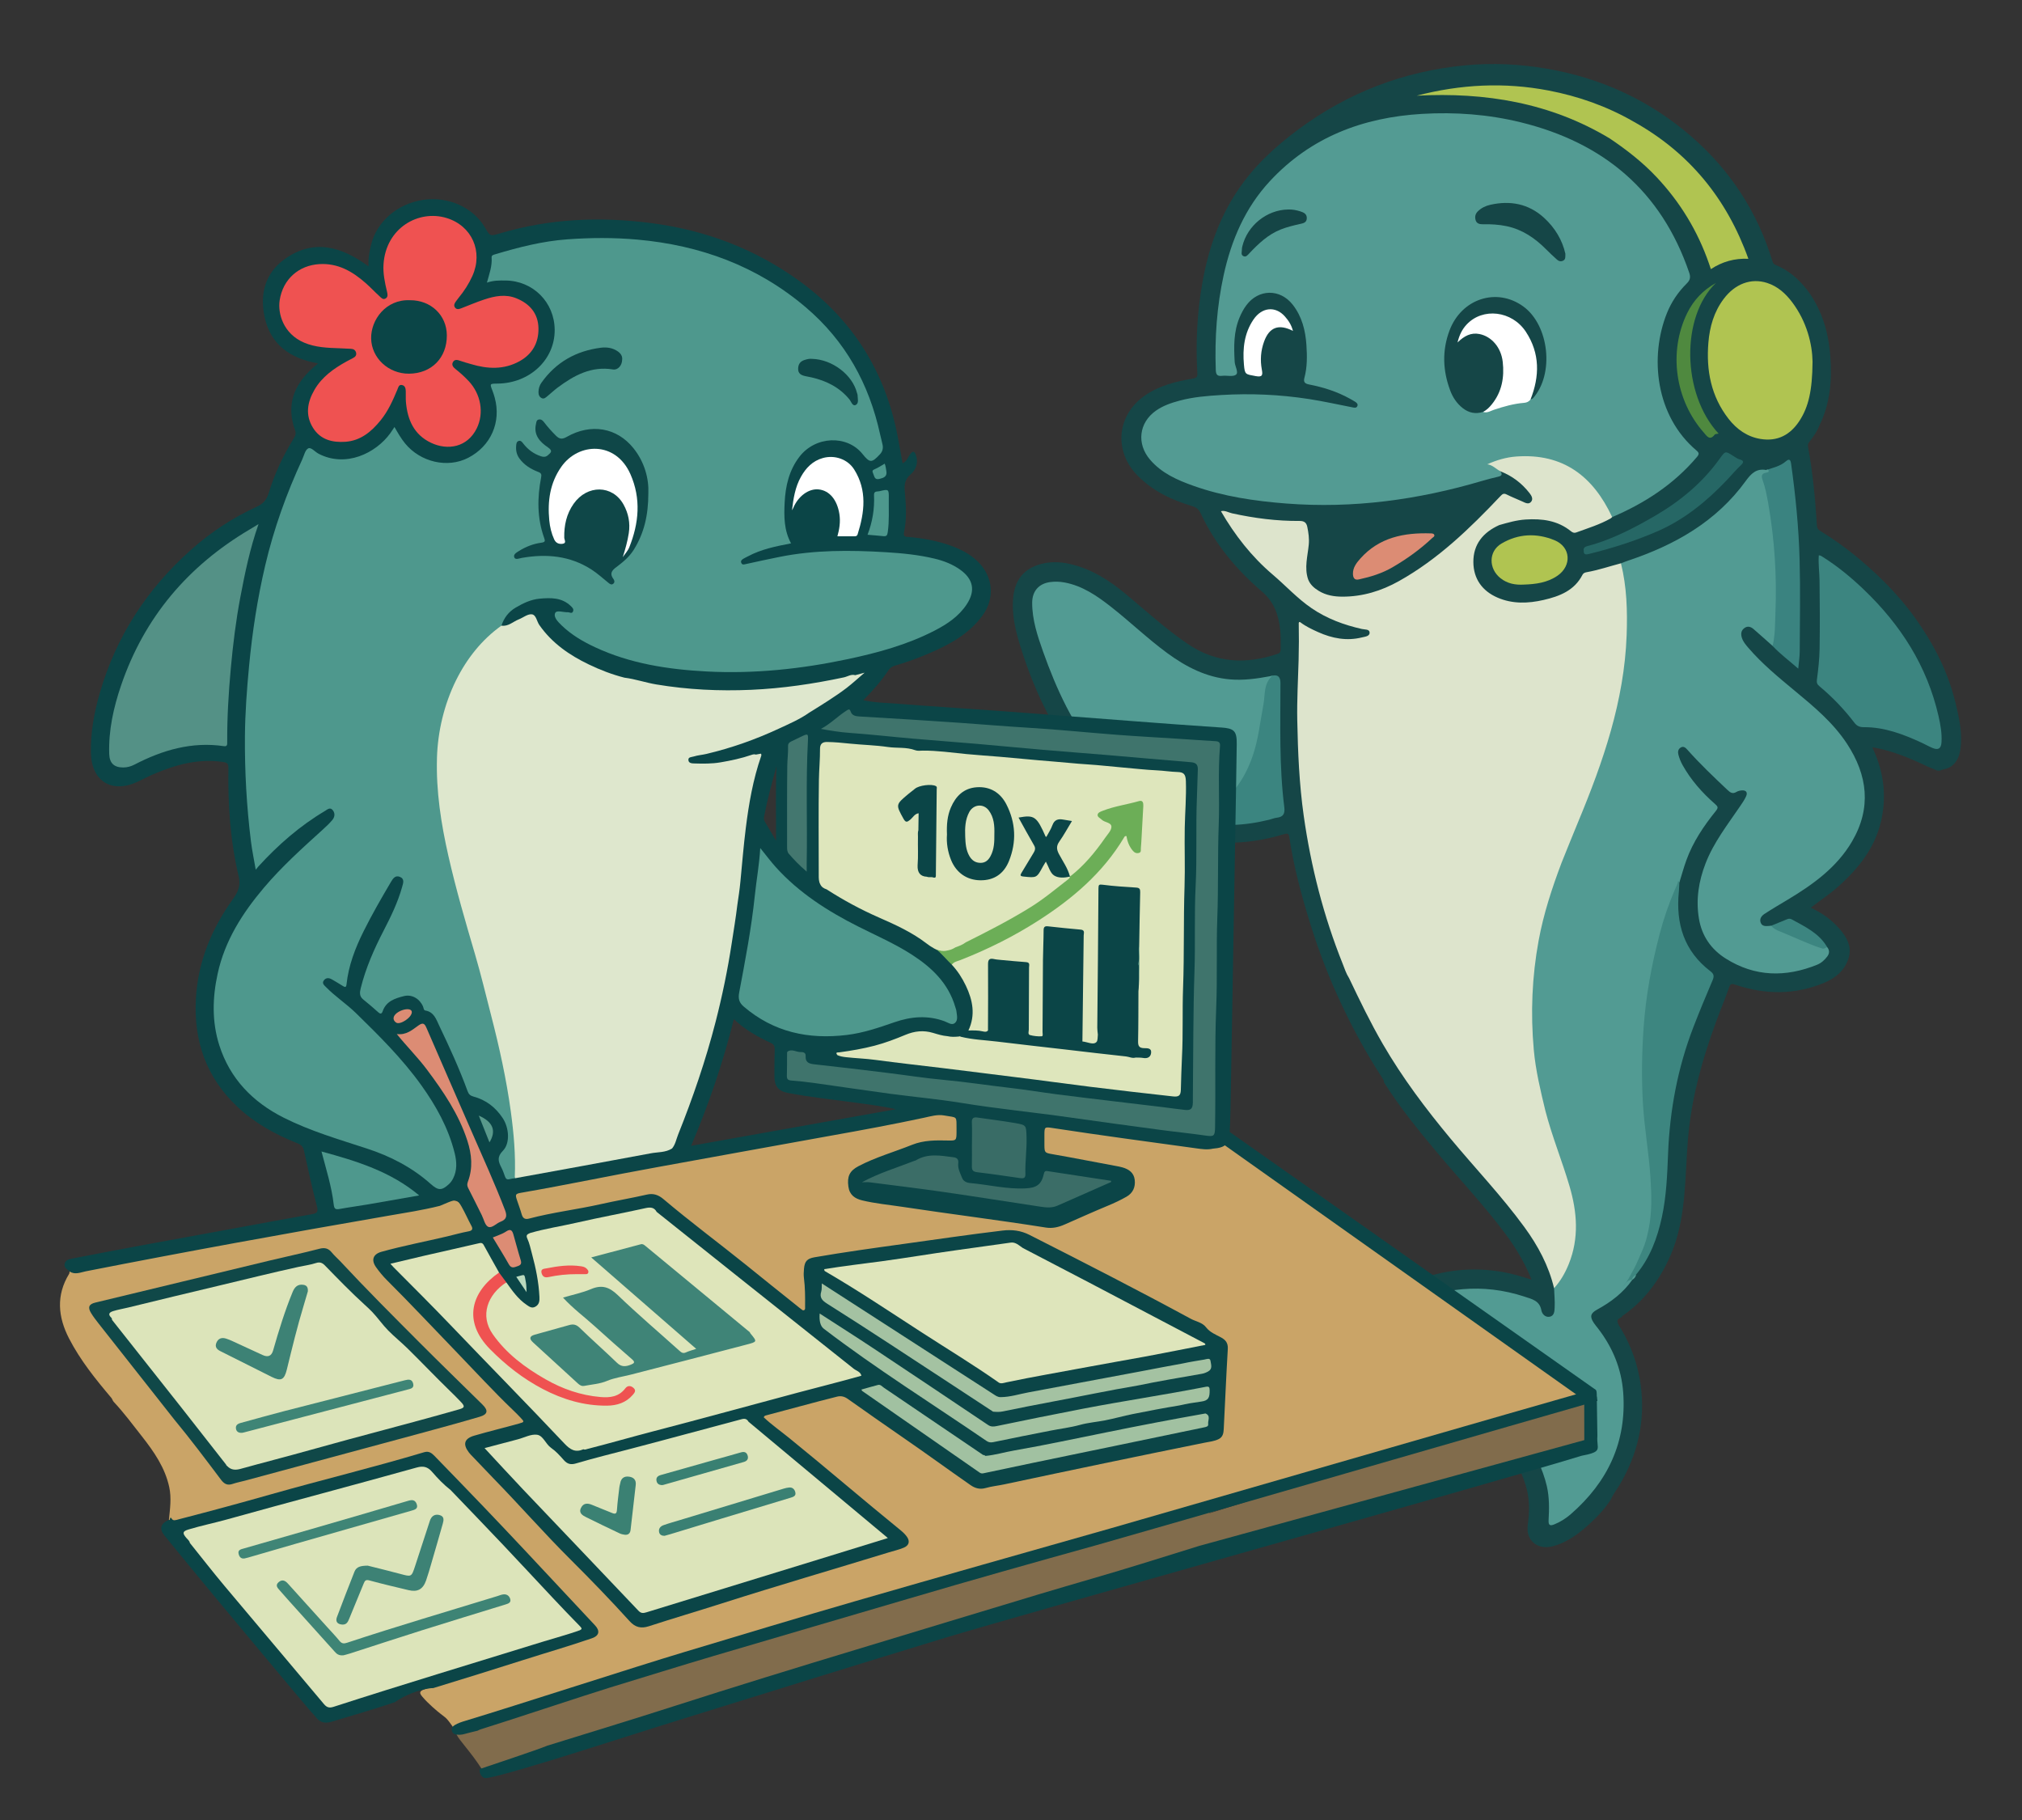 <?xml version="1.0" encoding="UTF-8"?>
<svg id="Layer_1" xmlns="http://www.w3.org/2000/svg" version="1.1" viewBox="0 0 600 540">
  <rect x="0" y="0" width="600" height="540" fill="#333333" stroke="none"/>
  <!-- Generator: Adobe Illustrator 29.6.1, SVG Export Plug-In . SVG Version: 2.1.1 Build 9)  -->
  <defs>
    <style>
      .st0 {
        fill: #6cae57;
      }

      .st1 {
        fill: #3f746c;
      }

      .st2 {
        fill: #dee5ba;
      }

      .st3 {
        fill: #4e988d;
      }

      .st4 {
        fill: #3b6d67;
      }

      .st5 {
        fill: #104848;
      }

      .st6 {
        fill: #dee5bb;
      }

      .st7 {
        fill: #a1c1a1;
      }

      .st8 {
        fill: #dee6bd;
      }

      .st9 {
        fill: #4f893f;
      }

      .st10 {
        fill: #3b8173;
      }

      .st11 {
        fill: #ef5251;
      }

      .st12 {
        fill: #3f8678;
      }

      .st13 {
        fill: #dee7cd;
      }

      .st14 {
        fill: #539b93;
      }

      .st15 {
        fill: #59998b;
      }

      .st16 {
        fill: #3f8576;
      }

      .st17 {
        fill: #0e4546;
      }

      .st18 {
        fill: #dde4cc;
      }

      .st19 {
        fill: #3b8580;
      }

      .st20 {
        fill: #fff;
      }

      .st21 {
        fill: #0f4748;
      }

      .st22 {
        fill: #dc8c74;
      }

      .st23 {
        fill: #badabe;
      }

      .st24 {
        fill: #3c8580;
      }

      .st25 {
        fill: #396c66;
      }

      .st26 {
        fill: #3f8477;
      }

      .st27 {
        fill: #caa467;
      }

      .st28 {
        fill: #154546;
      }

      .st29 {
        fill: #816c4c;
      }

      .st30 {
        fill: #3d8275;
      }

      .st31 {
        fill: #529b93;
      }

      .st32 {
        fill: #a4c2a2;
      }

      .st33 {
        fill: #3d8680;
      }

      .st34 {
        fill: #dee6bc;
      }

      .st35 {
        fill: #b0c451;
      }

      .st36 {
        fill: #3e8475;
      }

      .st37 {
        fill: #3a8073;
      }

      .st38 {
        fill: #3a8380;
      }

      .st39 {
        fill: #154647;
      }

      .st40 {
        fill: #669a8d;
      }

      .st41 {
        fill: #0b4547;
      }

      .st42 {
        fill: #dce4ba;
      }

      .st43 {
        fill: #43776f;
      }

      .st44 {
        fill: #266765;
      }

      .st45 {
        fill: #a3c2a1;
      }

      .st46 {
        fill: #398072;
      }

      .st47 {
        fill: #549186;
      }

      .st48 {
        fill: #091212;
      }
    </style>
  </defs>
  <g>
    <path class="st39" d="M300.69,176.942c.514-4.532,2.795-7.783,7.186-9.292,3.142-1.081,6.379-1.05,9.603-.319,6.309,1.432,11.597,4.786,16.491,8.85,6.078,5.051,11.891,10.406,18.465,14.87,8.431,5.727,17.288,6.097,26.634,2.968.857-.287.975-.764.957-1.494-.045-1.841.073-3.698-.126-5.521-.487-4.441-1.706-8.298-5.465-11.515-7.536-6.449-13.876-14.03-18.127-23.13-.56-1.198-1.255-1.811-2.561-2.2-6.161-1.837-11.873-4.54-16.405-9.278-7.01-7.326-5.829-17.977,2.562-23.647,4.266-2.882,9.116-4.072,14.062-4.907,1.307-.22,1.385-.701,1.325-1.734-.513-8.846-.069-17.639,1.442-26.381,1.715-9.912,4.902-19.278,10.514-27.672,4.822-7.213,11.116-13.036,18.065-18.179,14.695-10.875,31.151-17.211,49.338-18.962,8.15-.784,16.262-.414,24.368.984,16.133,2.782,30.474,9.394,42.801,20.06,11.584,10.023,19.71,22.464,24.168,37.194.168.556.461.803.936.994,3.676,1.481,6.566,3.976,9.029,7.02,1.494,1.843,2.669,3.87,3.691,6.015,2.135,4.483,3.119,9.254,3.486,14.137.528,7.027-.046,13.929-3.227,20.393-.637,1.667-1.625,3.121-2.709,4.524-.398.516-.844.996-.695,1.795,1.441,7.762,2.163,15.609,2.654,23.479.049.771.396,1.174,1.03,1.56,3.976,2.424,7.745,5.143,11.321,8.127,7.187,5.998,13.633,12.672,18.754,20.552,4.679,6.959,8.139,14.46,10.094,22.633,1.079,4.516,2.071,9.025,1.324,13.733-.507,3.197-2.304,5.297-5.16,5.702-.778.265-1.561.196-2.346.039-.699-.286-1.399-.573-2.098-.859-5.267-2.525-10.628-4.782-16.484-5.763,3.872,8.227,4.079,15.455,2.583,21.945-1.835,7.965-6.695,14-12.628,19.319-2.549,2.286-5.432,4.152-8.216,6.335,3.402,1.585,6.211,3.632,8.531,6.286,2.255,2.579,3.829,5.437,2.576,9.021-1.217,3.478-3.873,5.613-7.123,6.971-8.676,3.623-17.493,3.567-26.318.588-1.132-.383-1.538-.34-1.924.815-.732,2.189-1.617,4.327-2.45,6.483-4.038,10.451-7.382,21.023-9.008,32.135-.285,1.948-.514,3.905-.686,5.867-.976,11.157-.444,22.477-4.467,33.137-.447,1.184-.944,2.352-1.492,3.494-3.148,6.565-7.478,12.169-13.541,16.327-.27.767-1.658.611-1.457,1.767.186.793.685,1.43,1.084,2.112,2.998,5.125,4.982,10.582,5.787,16.493,1.442,10.604-.756,20.409-6.141,29.585-.89,1.517-2.008,2.894-2.715,4.519-1.559,2.444-3.501,4.59-5.593,6.554-3.357,3.151-6.946,6.042-11.522,7.28-3.534.956-6.541-.524-7.389-3.581-.35-1.26-.169-2.561-.007-3.837.462-3.622.336-7.161-.768-10.706-2.439-7.828-7.545-14.62-8.621-22.998-5.525,2.993-10.382,3.92-16.47,3.509-4.178-.282-8.216-1.231-12.257-2.182-4.497-1.06-8.985-1.884-13.614-.928-2.475.511-4.703,1.671-7.039,2.554-4.208,1.59-7.123-.516-7.064-4.931.033-2.496.722-4.849,1.738-7.07,6.25-13.655,16.679-22.936,30.476-28.481,8.407-3.379,17.155-4.252,26.138-2.678,2.847.499,5.586,1.357,8.491,2.26-1.994-4.916-4.525-9.211-7.521-13.256-6.398-8.639-13.807-16.428-20.69-24.659-5.543-6.629-10.988-13.329-15.609-20.652.042-.461-.194-.836-.424-1.188-5.178-7.915-9.629-16.223-13.507-24.845-3.22-7.162-5.948-14.509-8.241-22.012-2.473-8.089-4.647-16.258-5.89-24.642-.162-1.094-.52-1.245-1.581-.923-5.78,1.754-11.673,2.652-17.754,2.546-9.277-.162-17.711-2.853-25.511-7.775-1.693-1.068-3.155-2.467-4.951-3.375-4.003-2.786-7.326-6.301-10.454-9.985-9.203-10.837-15.246-23.355-19.471-36.837-1.548-4.939-2.777-9.904-2.185-15.132h-.001Z"/>
    <path class="st39" d="M576.515,228.298c-.782.014-1.564.026-2.347.039.791.51,1.571.382,2.347-.039Z"/>
    <path class="st18" d="M400.29,290.153c3.163,6.634,6.351,13.251,10.044,19.618,5.813,10.02,12.741,19.226,20.136,28.113,7.283,8.753,15.161,17.012,21.888,26.227,4.015,5.5,7.194,11.417,8.789,18.098.969.037,1.378-.748,1.796-1.365,4.077-6.023,5.729-12.671,5.064-19.91-.522-5.678-2.237-11.043-4.123-16.379-1.78-5.035-3.472-10.102-4.844-15.27-1.673-6.282-3.192-12.623-3.572-19.11-.245-4.19-.941-8.39-.238-12.647.457-2.764.099-5.612.395-8.435.686-6.537,1.859-12.958,3.645-19.281,1.302-4.606,2.874-9.119,4.549-13.598,4.232-10.648,8.839-21.15,12.515-32.015,3.413-10.086,5.675-20.417,6.604-31.03.675-7.716.603-15.412-.731-23.065-.185-1.066-.207-2.228-1.215-2.973-3.399.897-6.736,2.033-10.21,2.649-.446.079-.931.237-1.193.748-2.403,4.703-6.816,6.39-11.534,7.478-4.593,1.059-9.235,1.226-13.664-.686-4.559-1.968-7.154-5.587-7.19-10.539-.04-5.315,2.932-8.856,7.686-10.991,2.566-.725,5.112-1.48,7.812-1.65,4.888-.308,9.51.271,13.464,3.482.468.38.948.586,1.516.378,3.481-1.276,7.04-2.359,10.292-4.197.138-.126.277-.253.416-.378.201-.506.022-.967-.183-1.415-4.131-9.015-10.898-14.965-20.712-16.801-4.958-.927-10.041-.514-14.86,1.379-.616.241-1.444.388-1.448,1.204-.004.65.767.71,1.25.894.94.356,1.561,1.49,2.782,1.147,3.492,1.358,6.37,3.538,8.666,6.489.586.753,1.122,1.693.491,2.511-.742.964-1.752.36-2.645-.044-1.552-.7-3.141-1.324-4.663-2.082-.839-.418-1.21-.163-1.819.48-9.071,9.579-18.504,18.731-30.155,25.24-5.211,2.912-10.753,4.608-16.744,4.602-2.453-.002-4.862-.393-7.025-1.713-1.385-.846-2.558-1.867-3.156-3.426-1.169-3.449-.136-6.868.192-10.288.173-1.805-.079-3.526-.433-5.271-.265-1.314-.971-1.775-2.306-1.765-6.754.048-13.411-.813-20.005-2.259-1.093-.239-2.116-.945-3.317-.636,4.107,7.097,9.09,13.484,15.36,18.812,3.873,3.292,7.307,7.081,11.539,9.972,4.559,3.115,9.608,4.967,14.941,6.172.852.191,2.215.002,2.274,1.029.068,1.16-1.385,1.241-2.245,1.456-4.519,1.133-8.849.308-13.02-1.564-1.833-.823-3.657-1.684-5.272-2.906-.315-.238-.396-.06-.492.183.072,3.671.065,7.34-.037,11.014-.162,5.943-.516,11.882-.399,17.834.185,9.493.587,18.977,1.919,28.381,2.137,15.082,5.886,29.761,11.563,43.922.568,1.416,1.018,2.883,1.855,4.179h.003Z"/>
    <path class="st14" d="M445.218,139.832c-1.284-.664-2.289-1.863-3.888-2.079,2.754-1.233,5.595-2.084,8.614-2.303,13.91-1.009,22.818,5.888,28.444,17.974,9.672-4.12,18.285-9.722,25.143-17.82.674-.795.721-1.222-.085-1.9-12.265-10.332-13.978-27.902-8.809-40.791,1.34-3.342,3.346-6.296,5.895-8.814,1.055-1.042,1.157-1.908.709-3.221-8.278-24.208-25.379-38.524-49.893-44.565-9.673-2.384-19.521-3.108-29.416-2.518-17.464,1.042-32.943,6.846-45.1,19.943-7.343,7.91-11.443,17.474-13.721,27.881-2.03,9.272-2.684,18.668-2.345,28.151.054,1.508.538,1.894,1.933,1.734,1.392-.159,3.236.367,4.084-.35.808-.684-.33-2.461-.407-3.782-.258-4.488-.337-8.958,1.467-13.222.528-1.249,1.156-2.441,1.958-3.531,3.616-4.919,10.037-5.02,13.8-.21,2.755,3.522,3.781,7.668,4.066,12.008.213,3.241.257,6.506-.605,9.692-.334,1.235.137,1.722,1.367,1.96,4.231.821,8.315,2.109,12.106,4.212.537.297,1.073.597,1.59.926.485.309.939.712.615,1.345-.273.535-.828.423-1.315.329-4.329-.835-8.637-1.811-12.992-2.485-8.635-1.335-17.324-1.723-26.057-1.194-4.171.253-8.319.579-12.365,1.671-2.491.672-4.94,1.497-7.068,3.016-4.995,3.565-5.695,9.774-1.711,14.46,3.444,4.05,8.115,6.094,12.925,7.802,8.899,3.16,18.177,4.521,27.55,5.246,19.812,1.532,39.15-1.108,58.141-6.729,1.584-.468,3.189-.872,4.798-1.248,1.08-.253,1.167-.776.575-1.589Z"/>
    <path class="st31" d="M376.993,200.608c-3.984.746-7.967,1.324-12.055.964-7.044-.62-13.01-3.72-18.579-7.802-5.849-4.287-11.07-9.339-16.777-13.799-4.124-3.223-8.413-6.176-13.728-7.157-1.407-.259-2.822-.299-4.217-.115-3.373.446-5.348,2.692-5.353,6.147-.008,5.049,1.561,9.772,3.222,14.456,3.997,11.273,8.959,22.05,16.701,31.321,7.26,8.696,15.8,15.576,27.023,18.515.532.139,1.08.222,1.619.33.199-.707.876-.781,1.401-1.025,9.397-4.373,14.653-11.919,16.976-21.821,1.278-5.447,1.831-11.017,3.038-16.471.236-1.068.306-2.119,1.245-2.964.665-.599.121-.779-.517-.579Z"/>
    <path class="st24" d="M539.701,164.776c-.177,2.562.192,5.049.226,7.54.089,6.75.121,13.505.013,20.254-.049,3.052-.404,6.109-.801,9.139-.117.903.126,1.376.716,1.868,3.878,3.237,7.361,6.858,10.421,10.871.742.973,1.553,1.315,2.782,1.308,6.16-.039,11.755,2.111,17.235,4.642,1.059.488,2.072,1.081,3.147,1.525,1.722.712,2.554.18,2.67-1.676.166-2.654-.301-5.238-.89-7.815-3.385-14.832-11.24-27.035-22.1-37.447-3.764-3.609-7.784-6.926-12.209-9.723-.36-.228-.686-.497-1.211-.484h0Z"/>
    <path class="st35" d="M537.848,107.288c-.084-5.127-1.667-11.81-6.042-17.61-1.946-2.58-4.292-4.72-7.458-5.737-4.737-1.521-9.493.254-12.86,4.732-2.891,3.844-4.159,8.271-4.547,12.961-.68,8.243.775,15.97,6.003,22.658,2.417,3.09,5.503,5.287,9.416,5.939,5.087.848,8.933-1.196,11.685-5.494,2.552-3.986,3.736-8.692,3.803-17.449Z"/>
    <path class="st33" d="M498.33,261.824v-2.256c-2.816,6.204-4.991,12.172-6.641,18.34-1.811,6.776-3.002,13.678-3.963,20.605-.509,3.668-.845,7.389-.851,11.121-.003,2.378-.136,4.763-.229,7.137-.153,3.882.376,7.787.533,11.685.116,2.868.467,5.705.804,8.55.545,4.592,1.16,9.186,1.416,13.798.416,7.491-.014,14.872-3.339,21.861-1.702,3.576-3.53,7.052-5.55,10.504,1.283-1.147,2.564-2.294,3.847-3.441l-.027.01c.3-.572.778-1.012,1.133-1.542,4.148-4.968,6.33-10.838,7.673-17.05,1.338-6.186,1.593-12.501,1.838-18.796.505-12.949,2.852-25.517,7.523-37.618,1.808-4.684,3.743-9.321,5.711-13.941.501-1.177.343-1.847-.675-2.625-7.83-5.981-10.303-14.113-9.359-23.59.092-.914.106-1.836.156-2.753Z"/>
    <path class="st38" d="M524.106,139.452c.061.015.135.011.177.046.074.063.134.146.187.228.006.009-.06.089-.103.103-.791.271-1.955-.567-2.389.68-.31.888.444,1.615.676,2.427,1.107,3.879,1.665,7.853,2.269,11.836,1.317,8.683,1.591,17.407,1.397,26.156-.065,2.92-.413,5.837-.681,8.75-.066.713.171,1.323.351,1.969,2.259,2.422,4.923,4.373,7.615,6.744.168-1.866.433-3.472.439-5.079.041-9.08.212-18.166-.035-27.239-.258-9.535-1.199-19.033-2.525-28.487-.154-1.095-.487-1.645-1.567-.702-1.665,1.455-3.794,1.889-5.811,2.567Z"/>
    <path class="st19" d="M376.993,200.608c.118.032.235.066.352.098-2.43,2.303-1.903,5.541-2.445,8.364-.984,5.128-1.491,10.391-3.213,15.317-2.437,6.972-6.482,12.842-13.307,16.35-1.085.557-2.079,1.419-3.224,1.698-1.124.274.087.806-.304,1.033,7.271,1.99,14.515,1.516,21.742-.247.772-.188,1.524-.517,2.305-.608,1.958-.226,2.429-1.272,2.196-3.125-1.543-12.258-1.146-24.582-1.136-36.892.001-1.957-.988-2.619-2.965-1.988Z"/>
    <path class="st35" d="M452.18,173.449c3.519-.113,6.964-.554,9.971-2.623,4.327-2.979,3.984-8.556-.89-10.552-5.296-2.171-10.722-1.961-15.74,1.014-3.83,2.271-3.858,7.414-.276,10.259,2.054,1.631,4.403,2.052,6.934,1.901Z"/>
    <path class="st44" d="M469.942,163.36c-.038,1.084.459,1.269,1.402,1.038,7.02-1.719,13.889-3.895,20.52-6.784,7.99-3.483,14.587-8.896,20.529-15.139,1.431-1.502,2.765-3.112,4.279-4.536.933-.878.609-1.339-.378-1.615-.734-.204-1.328-.62-1.935-1.014-2.447-1.585-2.379-1.552-4.145.902-5.042,7.006-11.531,12.401-18.943,16.735-5.769,3.373-11.674,6.462-18.081,8.475-.757.238-1.534.408-2.293.638-.649.198-1.081.581-.954,1.3h0Z"/>
    <path class="st9" d="M509.97,128.651c-10.943-11.774-11.228-34.739-.781-44.701-3.777,2.073-6.645,5.094-8.526,8.926-5.648,11.505-3.6,25.859,4.959,35.524.87.983,1.711,2.448,3.177.574.194-.25.752-.217,1.173-.323h-.001Z"/>
    <path class="st22" d="M403.296,171.898c3.433-.74,6.8-1.78,9.884-3.569,4.243-2.462,8.21-5.309,11.789-8.675.286-.271.829-.482.618-.99-.143-.342-.583-.393-.966-.406-7.983-.262-15.358,1.167-20.984,7.492-1.153,1.296-2.207,2.693-2.169,4.504.02.969.332,2.042,1.828,1.643h0Z"/>
    <path class="st20" d="M383.67,98.184c-.476-1.824-1.365-3.134-2.411-4.31-2.78-3.128-6.789-2.768-9.3.922-2.746,4.036-3.257,8.643-2.842,13.356.268,3.051.432,2.863,3.496,3.44,2.052.385,2.109-.366,1.818-1.935-.525-2.823-.319-5.615.669-8.322,1.546-4.241,4.323-5.325,8.57-3.151h0Z"/>
    <path class="st24" d="M525.583,274.665c-.308.562-.798.97.362,1.357,4.955,1.649,9.516,4.299,14.55,5.779.969.285,1.676.639,1.676-.809-2.398-4.13-6.544-6.028-10.477-8.199-.453-.25-.901-.266-1.397-.054-1.563.663-3.141,1.288-4.713,1.926Z"/>
    <path class="st35" d="M459.484,26.851c8.874,1.698,17.299,4.667,25.154,9.173,16.566,9.199,27.766,22.879,34.168,40.758-4.109-.181-7.75.852-11.129,3.07-.201-.594-.371-1.109-.548-1.621-3.355-9.679-8.549-18.229-15.578-25.699-4.147-4.408-8.87-8.08-13.864-11.442-17.615-10.612-36.892-13.766-57.292-12.703,13.041-3.392,26.008-4.039,39.089-1.537Z"/>
    <path class="st31" d="M485.464,378.197c-.6.351-1.14.745-1.133,1.542.585-.362,1.048-.812,1.133-1.542Z"/>
    <path class="st31" d="M395.234,410.065c8.583-18.985,31.965-33.658,57.143-25.346,2.204.728,4.484,1.16,5.006,4.066.186,1.034,1.103,2.102,2.384,1.904,1.496-.23,1.502-1.711,1.554-2.796.092-1.888-.101-3.79-.175-5.685,1.915-2.104,3.298-4.528,4.359-7.154,3.111-7.703,2.494-15.428.209-23.181-2.208-7.492-5.185-14.738-7.146-22.31-1.447-5.979-2.888-11.948-3.442-18.11-.974-10.86-.536-21.633,1.433-32.359,1.461-7.959,3.97-15.594,6.819-23.138,1.654-4.077,3.276-8.167,4.966-12.229,7.377-17.742,13.628-35.768,14.336-55.245.261-7.19.056-14.327-1.687-21.352.685-.258,1.363-.539,2.056-.77,13.882-4.628,26.23-11.568,34.997-23.686,1.606-2.219,3.179-3.754,6.059-3.224.22-.119.53-.231.643.007.307.644-.322.73-.66.784-1.532.244-1.447,1.115-1.039,2.264.782,2.197,1.227,4.482,1.632,6.775,1.899,10.768,2.594,21.63,2.151,32.538-.134,3.271-.052,6.598-.844,9.828-1.878-1.668-3.742-3.353-5.643-4.995-.86-.743-1.831-1.021-2.835-.222-.974.776-.949,1.84-.621,2.859.36,1.118,1.133,2.02,1.897,2.911,4.098,4.778,8.95,8.757,13.766,12.748,5.685,4.711,11.343,9.402,15.463,15.649,6.202,9.405,7.361,19.153,1.531,29.087-4.507,7.681-11.559,12.746-19.045,17.24-2.313,1.388-4.646,2.749-6.904,4.225-.88.575-1.598,1.476-1.124,2.657.428,1.063,1.434.993,2.374.93.245-.016.489-.047.734-.071.661.891,1.611,1.31,2.61,1.705,4.136,1.639,8.119,3.647,12.378,5.012.883.283,1.081-.259,1.599-.39.761.944.75,1.873.011,2.841-.801,1.046-1.764,1.913-2.975,2.403-9.325,3.783-18.444,3.628-27.106-1.821-4.338-2.728-7.104-6.684-7.968-11.848-.948-5.664-.078-11.108,1.968-16.399,2.419-6.254,6.537-11.49,10.253-16.967.652-.962,1.337-1.932,1.796-2.989.49-1.13-.057-1.799-1.303-1.698-.538.044-1.126.176-1.579.451-1.133.689-1.824.211-2.678-.594-4.066-3.834-8.113-7.681-11.831-11.862-.536-.603-1.159-1.251-2.048-.705-.779.48-.883,1.315-.666,2.133.282,1.066.689,2.085,1.233,3.062,2.486,4.451,5.817,8.207,9.623,11.539.893.781,1.023,1.112.252,2.071-3.586,4.462-6.787,9.182-8.747,14.615-.782,2.168-1.388,4.398-2.075,6.6-.186-.194-.305-.397-.333-.559-.107.888-.631,1.836-1.055,2.82-1.847,4.295-3.338,8.713-4.519,13.23-2.363,9.041-4.043,18.198-4.706,27.535-.525,7.405-.64,14.814-.227,22.217.415,7.471,1.774,14.851,2.257,22.325.333,5.166.481,10.287-.555,15.388-.43,2.11-.945,4.195-1.839,6.163-.862,1.899-1.591,3.864-2.599,5.693-1.001,1.817-1.884,3.719-3.193,5.113.806-.628,1.195-2.143,2.797-2.022-2.704,3.843-6.332,6.597-10.411,8.821-2.006,1.093-2.264,2.093-1.001,3.978.374.559.814,1.075,1.227,1.607,4.352,5.628,6.982,12.004,7.489,19.065,1.053,14.646-4.605,26.529-15.552,36.056-1.433,1.248-3.034,2.271-4.82,3.006-1.366.562-1.853.317-1.768-1.25.183-3.364.247-6.709-.522-10.06-1.239-5.397-3.928-10.154-6.304-15.05-3.843-7.92-4.558-15.922-.972-24.13.314-.717,1.092-1.65.087-2.301-.89-.575-1.622.323-2.235.831-2.627,2.179-4.45,5.035-5.307,8.24-.835,3.12-2.908,4.492-5.58,5.496-2.55.96-5.181,1.375-7.91,1.464-5.294.176-10.325-1.175-15.378-2.425-4.317-1.069-8.65-1.775-13.099-.949-2.824.524-5.565,1.328-8.269,2.702-.149-1.893.556-3.342,1.2-4.765h-.001Z"/>
    <path class="st39" d="M454.152,118.544c.262-.138.593-.217.776-.424,6.344-7.156,4.781-21.624-2.928-27.207-7.886-5.713-18.353-2.296-21.893,7.186-2.22,5.945-1.989,11.897.231,17.789.767,2.036,1.954,3.823,3.69,5.191,1.815,1.43,3.827,1.849,6.049,1.135.865-.134,1.619-.478,2.251-1.105,4.528-4.481,5.583-13.248,2.233-18.625-2.585-4.148-7.445-5.112-11.215-2.224,2.197-4.059,3.575-5.415,6.317-6.217,5.041-1.475,10.526.745,13.145,5.306,3.05,5.313,3.374,10.905,1.751,16.705-.228.813-.702,1.59-.407,2.489h0Z"/>
    <path class="st20" d="M454.152,118.544c2.745-6.919,2.828-13.718-1.369-20.101-4.128-6.276-12.796-7.266-17.576-2.162-1.306,1.395-2.152,3.061-2.708,5.331,1.995-1.955,4.007-3.002,6.506-2.504,3.583.714,6.432,3.963,6.91,8.264.507,4.554-.233,8.878-3.234,12.588-.741.915-1.549,1.718-2.603,2.255,1.176.417,2.174-.279,3.184-.616,2.943-.982,5.904-1.832,9.011-2.077.764-.06,1.407-.356,1.879-.978Z"/>
    <path class="st39" d="M464.5,75.271c-.884-3.975-3.069-7.693-6.355-10.678-4.564-4.145-10.001-5.166-15.927-3.828-1.378.311-2.65.915-3.695,1.944-.806.793-.939,1.736-.621,2.703.314.95,1.193,1.141,2.106,1.124,2.393-.043,4.771.079,7.119.583,4.598.985,8.297,3.495,11.564,6.762,1.081,1.081,2.188,2.14,3.331,3.156.518.461,1.155.662,1.866.274.686-.374.6-.994.613-2.039h-.001Z"/>
    <path class="st28" d="M382.22,62.159c-6.312.099-12.087,4.747-13.575,10.933-.071.296-.141.606-.129.905.029.693-.4,1.59.432,1.992.829.401,1.347-.381,1.832-.892,2.711-2.855,5.536-5.544,9.292-7.024,1.829-.72,3.721-1.175,5.631-1.608.914-.207,2.026-.348,2.073-1.68.048-1.333-.931-1.758-1.95-2.081-1.168-.371-2.37-.59-3.606-.546Z"/>
  </g>
  <g>
    <path class="st27" d="M359.907,433.376c-6.865-2.848-15.138-46.3-21.747-49.649-10.881-5.514-21.783-10.995-32.538-16.749-3.583-1.916-7.068-1.52-10.706-1.029-8.732,1.178-17.465,2.354-26.189,3.594-7.813,1.11-15.617,2.301-23.424,3.459-1.21.179-2.418.383-3.629.552-2.105.294-2.563.752-2.547,3.022.027,3.926.154,7.852.206,11.778.006.518.21,1.088-.307,1.77-2.634-2.1-5.244-4.185-7.858-6.263-10.514-8.357-21.032-16.71-31.543-25.069-1.104-.878-2.301-1.681-3.242-2.712-1.313-1.437-2.779-1.489-4.511-1.127-7.964,1.668-15.912,3.431-23.921,4.847-3.982.703-7.883,1.732-11.848,2.48-.939.178-1.251.077-1.528-.87-.653-2.233-1.439-4.43-2.237-6.617-.287-.787-.176-1.015.694-1.175,13.837-2.549,27.665-5.155,41.499-7.718,11.008-2.04,22.022-4.041,33.034-6.056,13.781-2.523,27.566-5.024,41.339-7.586,2.641-.491,5.228-1.267,7.857-1.832,2.453-.527,4.833.398,7.256.534.417.023.397.53.391.911-.031,1.965-.085,3.93-.053,5.894.016.959-.314,1.38-1.282,1.214-.061-.009-.123.001-.185-.005-10.462-1.216-19.2,3.936-28.305,7.704-1.917.792-2.571,2.423-2.474,4.488.108,2.307,1.007,3.817,3.365,4.394,4.412,1.08,8.921,1.509,13.398,2.164,8.172,1.192,16.331,2.473,24.522,3.512,6.134.779,12.229,1.795,18.348,2.66.745.106,1.445.022,2.149-.288,6.502-2.864,13.021-5.689,19.515-8.57,2.063-.916,3.122-2.776,2.938-4.848-.159-1.794-1.218-2.885-3.576-3.346-6.783-1.326-13.578-2.582-20.368-3.862-.12-.023-.246-.016-.367-.034-1.75-.271-2.622-1.317-2.614-3.139.004-1.597.036-3.194-.013-4.789-.027-.924.175-1.322,1.236-1.162,9.561,1.44,19.117,2.923,28.698,4.215,6.369.859,12.714,1.932,19.127,2.451.484.04,5.501-2.567,5.979-2.465.028,5.126,107.69,70.204,105.649,74.936-1.596,3.702-78.451,7.485-77.028,9.184.535.64-33.189,10.262-33.159,11.199Z"/>
    <path class="st27" d="M459.267,409.958c.896-4.382-6.06-1.74-7.006-6.216-.672-.321-91.941,23.171-92.575,23.299-6.473,1.313-12.936,2.674-19.403,4.016-15.988,3.318-31.983,6.609-47.959,9.989-1.516.321-2.729.182-3.966-.69-12.231-8.616-24.479-17.206-36.697-25.841-1.1-.778-2.126-1-3.424-.645-4.897,1.344-9.817,2.609-14.724,3.919-2.685.716-5.361,1.463-8.291,2.265.461.416.67.628.902.81,7.041,5.528,13.961,11.206,20.824,16.951,7.051,5.903,14.134,11.767,21.157,17.701,1.981,1.673,1.706,2.733-.811,3.504-6.438,1.97-12.899,3.864-19.333,5.844-18.544,5.706-37.089,11.41-55.607,17.2-2.081.65-3.485.417-5.007-1.244-10.078-10.991-20.802-21.365-30.917-32.325-5.367-5.815-10.917-11.462-16.358-17.209-2.708-2.861-2.327-4.09,1.408-5.059,4.956-1.284,9.897-2.626,14.87-3.951-.103-.637-.618-.928-.976-1.298-12.972-13.409-25.957-26.803-38.939-40.2-1.665-1.718-3.388-3.395-4.715-5.397-1.07-1.615-.624-2.816,1.178-3.377,1.225-.38,2.469-.712,3.719-.999,7.75-1.784,15.502-3.56,23.26-5.309,1.079-.244,1.471-.529.786-1.669-1.01-1.678-1.826-3.471-2.728-5.214-1.294-2.5-3.218-3.241-5.771-2.222-.51.203-1.007.44-1.508.662h-.001c-1.308.286-2.607.621-3.926.849-9.409,1.624-18.777,3.473-28.222,4.912-6.329.965-12.579,2.435-18.89,3.533-15.111,2.629-30.185,5.45-45.245,8.354-4.551.878-9.033,2.223-13.716,2.347-.044.234-.025.507-.141.696-3.924,6.393-3.301,12.843-.027,19.186,3.359,6.506,7.943,12.177,12.652,17.741.208.367.353.794.634,1.093,3.019,3.223,5.642,6.769,8.362,10.234,3.567,4.546,6.848,9.269,8.091,15.064.692,3.227.221,6.46-.109,9.685,2.079.752,4.084.166,6.066-.399,7.786-2.221,15.64-4.192,23.423-6.433,14.795-4.26,29.786-7.821,44.532-12.26,2.335-.702,3.843-.254,5.514,1.455,7.247,7.412,14.232,15.07,21.424,22.53,5.575,5.785,11.016,11.697,16.585,17.488,2.843,2.957,5.696,5.921,8.365,9.048,1.387,1.623,1.196,2.457-.754,3.297-2.149.925-4.412,1.5-6.64,2.188-9.963,3.075-19.922,6.17-29.878,9.272-4.274,1.332-8.587,2.55-12.798,4.082-1.491.541-1.639,1.043-.614,2.231.922,1.068,1.93,2.068,2.978,3.008,4.448,3.992,3.365,1.95,6.727,6.89,0,0,18.211-5.401,17.954-6.18-.274-.827,39.946-13.342,58.084-18.839,18.434-5.586,36.908-11.036,55.403-16.408,29.456-8.556,58.982-16.867,88.525-25.118,1.675-.467,2.676.12,3.004,1.762.037.182.138.34.24.492.166.16.342.17.526.029-.021-.73-.105-1.464-.051-2.189.179-2.403,107.274-29.406,107.753-31.747l-7.217-5.188ZM92.441,433.572c-7.624,2.142-15.327,3.982-22.949,6.124-1.703.479-2.864.074-3.928-1.404-3.655-5.084-7.57-9.972-11.424-14.905-.674-.863-1.25-1.832-2.234-2.414-.103-.042-.208-.086-.312-.132-.121-1.471-1.368-2.257-2.169-3.289-5.71-7.364-11.45-14.705-17.268-21.984-1.454-1.819-3.012-3.56-4.255-5.54-1.252-1.995-1.004-2.648,1.205-3.247.355-.096.713-.181,1.071-.267,6.615-1.594,13.27-3.02,19.861-4.707,14.789-3.786,29.688-7.111,44.508-10.765,1.471-.362,2.589-.125,3.645.989.697.735,1.287,1.666,2.317,2.007.502.951,1.128,1.812,1.885,2.578,4.922,4.971,9.844,9.942,14.68,15.001,8.224,8.603,16.929,16.73,25.388,25.1,1.844,1.825,1.67,2.559-.835,3.376-3.268,1.066-6.61,1.88-9.928,2.776-13.095,3.536-26.2,7.035-39.259,10.704h0Z"/>
    <path class="st41" d="M362.291,215.851c-8.872-.577-17.739-1.259-26.605-1.927-12.35-.931-24.697-1.919-37.048-2.828-10.827-.796-21.663-1.47-32.488-2.3-3.276-.252-6.588-.305-9.98-1.045,2.856-2.863,5.389-5.764,7.537-8.981.51-.764,1.258-1.108,2.109-1.354,3.472-1,6.859-2.26,10.171-3.696,5.955-2.582,11.577-5.664,15.534-11.062,3.774-5.151,3.2-11.569-1.357-16.022-2.337-2.285-5.149-3.704-8.179-4.783-3.955-1.408-8.043-2.134-12.211-2.523-.719-.067-1.84.14-1.523-1.353.839-3.949.623-7.95.255-11.921-.194-2.098-.122-3.743,1.707-5.311,1.639-1.405,2.395-3.562,1.517-5.845-.344-.892-.743-1.314-1.607-.201-.703.907-1.024,2.204-2.303,2.763-.498-2.75-.95-5.401-1.458-8.042-3.674-19.099-13.29-34.493-29.008-45.939-13.192-9.607-27.994-15.204-44.183-17.296-15.157-1.959-30.097-1.33-44.803,3.061-2.943.879-2.95.858-4.433-1.689-3.502-6.011-10.928-9.353-18.354-8.259-7.648,1.127-13.809,6.465-15.463,13.329-.484,2.006-.902,4.01-.769,6.408-8.078-5.958-16.354-8.276-24.924-2.121-5.772,4.146-7.343,10.328-5.921,17.061,1.761,8.342,7.648,12.389,15.886,13.847-.63.535-1.129.938-1.606,1.366-5.633,5.056-7.902,11.085-5.222,18.471.378,1.043.02,1.742-.47,2.543-3.083,5.037-5.623,10.35-7.321,15.995-.635,2.11-1.676,3.282-3.618,4.17-7.123,3.258-13.609,7.544-19.461,12.75-13.049,11.606-22.226,25.697-27.086,42.526-1.675,5.799-2.75,11.705-2.624,17.762.175,8.395,6.18,12.098,13.795,8.569,1.61-.746,3.173-1.597,4.804-2.293,6.562-2.803,13.279-4.671,20.548-3.607,1.343.197,1.68.546,1.656,1.88-.187,10.771.54,21.493,3.026,31.981.701,2.956-.225,4.775-1.76,6.919-6.299,8.797-10.298,18.506-10.918,29.405-.71,12.485,3.033,23.341,12.233,32.063,5.195,4.925,11.368,8.286,17.955,10.917,1.109.443,1.63,1.022,1.884,2.175,1.211,5.505,2.401,11.021,3.843,16.468.469,1.772-.05,2.122-1.567,2.389-7.18,1.268-14.345,2.614-21.516,3.928-9.697,1.777-19.399,3.531-29.093,5.329-6.797,1.261-13.586,2.571-20.374,3.878-.96.185-2.01.369-2.304,1.526-.314,1.234.782,1.661,1.462,2.312,1.606,1.083,3.249.263,4.805-.042,29.783-5.858,59.646-11.276,89.554-16.451,5.183-.897,10.394-1.685,15.508-2.971.847-.368,1.694-.727,2.549-1.068,2.247-.898,2.706-.771,3.871,1.257,1.07,1.864,1.912,3.849,2.94,5.736.556,1.018.176,1.449-.85,1.64-2.173.403-4.299,1.016-6.449,1.523-6.45,1.521-12.968,2.762-19.357,4.533-2.545.707-3.154,2.465-1.621,4.607.962,1.344,2.019,2.633,3.194,3.803,6.955,6.931,13.665,14.099,20.483,21.16,5.668,5.87,11.181,11.897,17.083,17.543.71.678,1.405,1.373,2.079,2.088,1.2,1.272,1.195,1.31-.419,1.764-4.431,1.248-8.913,2.31-13.33,3.606-2.905.852-3.42,2.506-1.6,4.923.37.492.806.925,1.234,1.365,2.01,2.066,3.968,4.188,5.977,6.249,7.796,7.996,15.154,16.405,23.069,24.286,5.958,5.931,11.803,11.972,17.445,18.204,1.66,1.832,3.379,2.273,5.737,1.507,7.237-2.351,14.54-4.501,21.788-6.816,16.369-5.229,32.869-10.027,49.297-15.066,1.525-.468,3.092-.815,4.565-1.433,1.538-.645,1.872-1.898.892-3.258-.539-.749-1.22-1.383-1.935-1.964-11.047-8.981-21.841-18.268-32.896-27.241-2.557-2.076-5.268-3.97-7.636-6.201.133-.385.356-.49.591-.551,7.066-1.846,14.096-3.829,21.183-5.595,1.152-.287,2.16-.032,3.126.65,5.566,3.928,11.136,7.851,16.749,11.712,6.626,4.557,13.114,9.307,19.716,13.897,1.399.972,2.823,1.337,4.51.853,1.769-.508,3.617-.68,5.419-1.063,19.81-4.219,39.635-8.36,59.489-12.369,1.429-.288,2.917-.418,4.254-1.095,1.201-.616,1.399-1.762,1.458-2.923.405-7.929.737-15.863,1.206-23.787.105-1.759-.618-2.694-2.041-3.456-1.543-.827-3.226-1.474-4.36-2.923-1.15-1.534-3.049-1.757-4.592-2.594-15.805-8.572-31.812-16.759-47.85-24.885-2.592-1.314-5.186-1.621-8.013-1.284-9.809,1.169-19.58,2.613-29.364,3.966-8.811,1.218-17.624,2.438-26.391,3.954-2.216.384-2.948,1.188-3.145,3.396-.083.918-.135,1.853-.019,2.76.361,2.811.371,5.63.34,8.453-.004.363.097.826-.214,1.04-.455.311-.775-.168-1.112-.393-.357-.238-.674-.533-1.011-.799-5.105-4.033-10.148-8.142-15.219-12.218-8.131-6.537-16.514-12.759-24.482-19.497-1.522-1.289-3.032-1.763-4.889-1.339-4.548,1.04-9.15,1.813-13.7,2.838-7.064,1.593-14.279,2.426-21.288,4.29-1.181.315-1.846-.08-2.18-1.271-.398-1.417-.923-2.797-1.39-4.195-.569-1.702-.477-1.902,1.252-2.203,13.605-2.362,27.116-5.218,40.706-7.661,16.971-3.051,33.924-6.198,50.899-9.222,9.365-1.667,18.718-3.396,28.018-5.393,1.975-.424,3.876-1.019,5.961-.643,3.955.712,3.551-.022,3.588,4.103.003.307.003.615,0,.921-.021,2.303-.111,2.45-2.37,2.4-3.68-.083-7.297-.145-10.85,1.28-5.291,2.122-10.815,3.668-15.887,6.335-2.676,1.407-3.392,3.1-2.98,6.065.344,2.475,1.917,3.56,4.118,4.088,3.888.933,7.866,1.297,11.807,1.893,14.194,2.148,28.443,3.907,42.622,6.156,2.077.329,3.847-.119,5.68-.925,4.212-1.85,8.409-3.74,12.659-5.506,1.926-.801,3.827-1.679,5.636-2.714,1.886-1.08,2.689-2.827,2.445-4.979-.244-2.123-1.704-3.15-3.602-3.709-.649-.191-1.315-.311-1.978-.433-6.338-1.157-12.654-2.434-19.004-3.529-2.08-.36-2.196-.493-2.218-2.607-.01-.983-.005-1.965-.002-2.948.008-2.5.017-2.546,2.441-2.175,14.191,2.174,28.42,4.072,42.641,6.03,1.622.224,3.264.481,4.909.092,3.702-.297,4.808-1.29,4.994-4.955.214-4.229.267-8.468.342-12.704.418-23.757.825-47.515,1.232-71.272.179-10.375.375-20.75.514-31.126.053-3.929-.828-4.66-4.696-4.912h-.003ZM226.791,241.975c.945-4.924,2.266-9.754,3.639-14.633-.332,7.171-.102,14.37-.147,22.089-1.283-2.175-2.317-3.939-3.362-5.696-.34-.573-.25-1.129-.13-1.76ZM205.083,339.971c5.2-12.262,9.452-24.613,12.676-37.594,3.341,3.207,7.104,5.246,10.988,7.067.957.447,1.169,1.01,1.137,1.982-.089,2.636-.083,5.278-.085,7.917-.002,2.869,1.113,4.371,3.892,4.909,6.619,1.282,13.326,1.976,20,2.886,4.049.553,8.104,1.07,12.199,1.969-20.18,3.606-40.36,7.211-60.807,10.865h0Z"/>
    <path class="st48" d="M125.897,434.186c-2.234.616-4.489,1.155-6.721,1.774-21.217,5.881-42.43,11.778-63.756,17.256-.377.097-1.248-.171-1.167.768.481-.079.973-.118,1.442-.244,11.081-2.962,22.166-5.913,33.239-8.909,12.471-3.373,24.93-6.789,37.394-10.186.232-.506.141-.617-.431-.46Z"/>
    <path class="st48" d="M172.196,483.768c-.057-.022-.118-.036-.177-.053-4.751,1.057-9.343,2.662-13.985,4.088-9.955,3.058-19.894,6.174-29.838,9.267.558.576,1.119.198,1.692.018,2.158-.675,4.321-1.334,6.482-2.003,9.979-3.086,19.958-6.179,29.942-9.256,1.983-.612,3.99-1.147,5.976-1.751.268-.082.074-.245-.093-.31h.001Z"/>
    <path class="st48" d="M67.411,434.718c-.117-.068-.235-.136-.353-.204.586,2.065,1.429,2.619,3.381,2.108,6.366-1.667,12.737-3.319,19.086-5.051,14.114-3.848,28.196-7.815,42.376-11.418.745-.19,1.477-.438,2.215-.659-.077-.069-.151-.146-.234-.206-.048-.033-.116-.039-.175-.056-.875.176-1.763.303-2.624.535-20.062,5.404-40.127,10.794-60.167,16.279-1.712.468-2.731.162-3.505-1.327h-.001Z"/>
    <path class="st48" d="M88.52,375.188c-8.062,1.908-16.128,3.801-24.188,5.719-9.485,2.257-18.965,4.53-28.444,6.81-1.292.31-2.565.699-3.846,1.053.064.078.12.166.195.232.041.038.114.04.174.057,5.796-1.356,11.595-2.693,17.385-4.069,13.485-3.208,26.965-6.435,40.447-9.654-.535-.507-1.128-.288-1.723-.147Z"/>
    <path class="st48" d="M137.718,416.105c-6.654-6.683-13.321-13.353-20.003-20.008-.234-.234-.407-.894-.98-.396,7.121,7.128,14.241,14.254,21.362,21.381.516-.568-.147-.743-.379-.976Z"/>
    <path class="st41" d="M127.575,500.927c.328-.045.655-.065.978-.062,8.942-2.739,17.874-5.509,26.784-8.35,6.764-2.156,13.588-4.118,20.304-6.436,2.402-.829,2.29-2.374.922-3.832-7.05-7.52-14.073-15.063-21.125-22.581-3.989-4.252-7.994-8.489-12.027-12.698-4.798-5.009-9.625-9.988-14.457-14.963-.821-.844-1.676-1.55-3.065-1.134-15.071,4.509-30.366,8.21-45.495,12.503-9.066,2.573-18.157,5.037-27.28,7.392-.701.181-1.678.578-2.071-.053-.802-1.286-.475.884-.929.232-2.485,1.114-2.955,2.626-1.271,4.697,5.143,6.329,10.339,12.616,15.539,18.899.623.753,26.066,31.28,27.851,33.268.492.548,1.028,1.06,1.471,1.645,1.231,1.626,2.717,1.987,4.685,1.39,6.267-1.9,12.565-3.699,18.77-5.8,3.022-2.126,6.979-3.646,10.417-4.119h-.001Z"/>
    <path class="st41" d="M353.297,458.503c-2.082.917-4.197,1.717-6.36,2.415-17.06,5.494-34.332,10.277-51.5,15.408-22.931,6.855-45.811,13.878-68.683,20.922-20.761,6.395-41.452,13.02-62.197,19.471-.807.251-1.696.4-2.18,1.239-3.51,1.04-6.95,2.316-10.558,3.03-.824.163-1.044.857-2.201,1.185-.806.23-1.691.499-2.52.757-.437.382-.985.689-1.654.89-2.145.643-1.069.148-3.104,1.065-.186,1.098.528,2.491,1.528,2.67,1.801.321,22.157-6.035,23.471-6.445,11.913-3.709,23.784-7.556,35.699-11.258,25.784-8.008,51.563-16.029,77.387-23.9,21.547-6.566,167.307-47.309,188.816-54.006,6.735-1.276,4.418-1.998,4.765-5.876,0,0-1.59-.535-2.207-.264l-118.502,32.698Z"/>
    <path class="st29" d="M355.503,458.767c-.928-.74,110.447-35.196,109.757-34.839-4.221,2.181-121.073,38.359-125.545,39.758-10.371,3.245-20.846,6.158-31.255,9.288-18.075,5.436-36.129,10.938-54.194,16.405-18.189,5.504-36.353,11.083-54.445,16.901-12.446,4.002-24.961,7.792-37.446,11.677-2.364,1.037-19.527,6.752-19.527,6.752-3.191-4.952-6.4-8.13-7.365-10.05-.368-.73,25.483-8.422,26.199-8.643,13.899-4.286,27.84-8.431,41.762-12.635,22.62-6.829,45.323-13.372,67.965-20.125,18.054-5.385,36.225-10.371,54.363-15.467,10.221-2.871,132.679-40.881,142.885-43.804.688-.196-110.833,34.589-110.115,35.109.079.006,112.385-35.167,112.465-35.181.305,3.702,2.196,10.246.045,13.116l-115.551,31.738Z"/>
    <path class="st40" d="M91.618,365.086c0,.021-.002.043-.001.063-.03-.007-.057-.018-.088-.025.03-.014.059-.024.089-.038h0Z"/>
    <path class="st3" d="M152.874,349.581c-.542.085-1.102.115-1.625.265-.746.214-1.146-.03-1.395-.745-.324-.924-.649-1.861-1.098-2.728-.917-1.771-1.319-3.119.475-4.94,2.178-2.213,1.855-6.782-.054-9.676-2.103-3.188-4.97-5.418-8.683-6.402-.97-.257-1.427-.724-1.751-1.616-2.414-6.627-5.361-13.028-8.395-19.383-.884-1.852-1.54-4.115-4.148-4.533-.494-.079-.495-.791-.69-1.232-.996-2.267-3.276-3.647-5.673-3.04-2.603.661-5.246,1.493-6.277,4.473-.264.763-.627.943-1.319.319-1.456-1.314-2.956-2.583-4.48-3.817-1.171-.948-1.022-2.11-.714-3.347,1.488-5.984,3.96-11.582,6.777-17.029,2.172-4.201,4.234-8.436,5.508-13.011.316-1.135.807-2.391-.708-2.986-1.336-.526-2.032.53-2.6,1.492-2.835,4.806-5.619,9.633-8.113,14.636-2.511,5.037-4.497,10.192-5.091,15.817-.094.894-.446.846-1.057.466-1.092-.679-2.187-1.356-3.306-1.989-.815-.461-1.669-.554-2.323.267-.717.9.065,1.483.594,2.025,2.747,2.815,6.066,4.964,8.886,7.717,6.897,6.734,13.745,13.514,19.376,21.375,4.414,6.16,8.079,12.747,9.925,20.177.624,2.511.774,5.11-.474,7.545-.301.589-.706,1.165-1.188,1.615-2.173,2.023-3.225,1.973-5.429.007-5.538-4.937-11.981-8.254-18.996-10.54-8.325-2.714-16.751-5.174-24.609-9.124-9.213-4.632-15.99-11.577-19.153-21.528-2.213-6.964-2.033-14.096-.478-21.231,2.14-9.817,7.363-17.967,13.708-25.472,5.318-6.29,11.446-11.797,17.543-17.319.954-.864,1.897-1.757,2.727-2.735.717-.847.951-1.895.243-2.883-.826-1.152-1.692-.264-2.398.155-7.444,4.417-13.884,10.054-19.706,16.424-.196.214-.373.445-.82.983-.52-3.032-1.088-5.702-1.422-8.401-1.281-10.353-1.866-20.758-1.786-31.184.054-6.984.579-13.951,1.238-20.916.953-10.072,2.49-20.018,4.806-29.869,2.55-10.843,6.292-21.242,10.957-31.331.537-1.161.86-2.81,1.776-3.291.852-.447,2.006,1.023,3.07,1.578,8.073,4.209,16.991-.146,21.283-6.069.392-.541.75-1.107,1.252-1.852,1.013,1.766,1.938,3.394,3.137,4.859,4.56,5.575,12.62,7.447,18.755,4.267,6.711-3.477,9.838-10.573,7.852-17.838-.193-.709-.418-1.412-.685-2.097-.8-2.059-.81-2.055,1.512-2.075,9.56-.083,17.034-7.115,16.966-15.963-.063-8.177-6.425-14.553-14.601-14.624-1.775-.016-3.554-.047-5.508.629.707-2.58,1.586-4.926,1.393-7.457-.054-.713.621-.82,1.145-.976,6.986-2.095,14.017-3.882,21.343-4.414,6.932-.504,13.848-.542,20.762.08,18.668,1.677,35.547,7.827,49.975,20.09,11.757,9.993,18.798,22.732,22.056,37.694.222,1.016.512,2.018.722,3.037.221,1.072.038,2.004-.77,2.874-2.425,2.612-2.997,2.632-5.168-.077-4.624-5.77-14.014-5.333-18.723.813-3.089,4.03-4.144,8.704-4.389,13.6-.204,4.098-.212,8.221,1.899,12.094-4.536.88-8.861,1.746-12.799,3.857-.432.232-.883.43-1.302.683-.487.294-.963.652-.633,1.319.281.57.748.416,1.266.301,3.343-.739,6.69-1.463,10.046-2.138,10.424-2.095,20.949-2.032,31.495-1.398,4.892.295,9.767.77,14.546,1.918,2.696.647,5.27,1.64,7.547,3.262,3.946,2.812,4.624,6.272,1.931,10.339-2.338,3.529-5.767,5.817-9.446,7.72-8.124,4.203-16.87,6.587-25.747,8.473-13.836,2.939-27.841,4.427-41.987,3.676-11.417-.605-22.66-2.316-33.163-7.233-3.565-1.669-6.948-3.661-9.805-6.415-1.06-1.022-2.493-2.432-1.952-3.679.422-.975,2.443-.191,3.75-.247.55-.023,1.259.59,1.584-.3.252-.688-.281-1.148-.723-1.572-2.629-2.523-5.91-2.447-9.173-2.157-2.604.231-4.937,1.346-7.176,2.673-2.102,1.247-3.445,3.047-4.195,5.337.18.828-.551,1.023-1.003,1.344-4.729,3.347-8.026,7.882-10.735,12.902-.501.926-1.06,1.794-1.749,2.587-2.453,4.863-4.069,9.983-4.774,15.383-.349,2.671-.687,5.348-.731,8.041-.111,6.703.842,13.302,1.926,19.899,2.203,13.412,6.484,26.282,10.046,39.344,3.74,13.714,7.408,27.459,9.614,41.527,1.159,7.388,1.825,14.834,1.657,22.332.007.217-.051.414-.176.592v.003Z"/>
    <path class="st13" d="M135.354,201.791c3.16-6.37,7.638-12.038,13.444-16.162,2.045.31,3.44-1.192,5.133-1.857,1.295-.51,2.605-1.615,3.827-1.509,1.347.117,1.509,2.074,2.273,3.169,3.748,5.373,8.909,8.939,14.697,11.72,3.394,1.63,6.899,2.981,10.554,3.913,3.212.399,6.278,1.479,9.465,2.011,9.321,1.555,18.687,2.012,28.127,1.596,9.298-.411,18.45-1.761,27.537-3.693,1.114-.236,2.133-1.015,3.364-.65.746-.199,1.493-.398,2.785-.743-2.033,1.735-3.63,3.213-5.35,4.535-1.73,1.331-3.558,2.539-5.384,3.74-1.868,1.228-3.784,2.381-5.679,3.569-2.817,1.998-5.991,3.344-9.09,4.785-6.891,3.204-14.039,5.728-21.447,7.482-1.253.297-2.548.37-3.78.762-.652.208-1.693.103-1.55,1.138.125.897,1.1.903,1.803.924,2.571.079,5.145.106,7.697-.325,3.142-.529,6.25-1.195,9.267-2.232.424-.146.822-.224,1.249-.072l1.489-.279c.159.212.174.437.088.686-2.42,6.957-3.672,14.182-4.575,21.448-.653,5.262-1.089,10.558-1.595,15.841-.222,2.309-.557,4.603-.907,6.895-.445,3.766-1.081,7.505-1.65,11.254-1.205,7.924-2.824,15.758-4.82,23.519-2.928,11.382-6.732,22.474-11.102,33.374-.557,1.39-.803,2.925-1.798,4.127-1.934,1.237-4.213,1.039-6.33,1.438-13.396,2.525-26.813,4.937-40.224,7.386-.038-.134-.075-.268-.113-.401.269-6.498-.304-12.947-1.182-19.376-1.318-9.642-3.413-19.123-5.845-28.537-1.56-6.034-3.001-12.099-4.762-18.081-2.851-9.69-5.684-19.39-7.919-29.241-2.168-9.555-3.673-19.217-3.389-29.069.225-7.779,2.116-15.88,5.689-23.084h.001Z"/>
    <path class="st34" d="M287.361,305.748c2.164-4.583,1.292-9.009-.775-13.327-1.078-2.253-2.428-4.355-4.149-6.192.026-1.147,1.002-1.295,1.759-1.588,8.438-3.26,16.482-7.312,24.094-12.188,9.438-6.044,17.767-13.281,23.93-22.782.134-.206.261-.417.413-.609.408-.518.695-1.325,1.468-1.234.84.098.744,1.012.977,1.61.356.92.703,1.855,1.449,2.532.718.652,1.347.686,1.479-.491.436-3.899.573-7.817.747-11.731.048-1.077-.36-1.644-1.551-1.33-3.022.8-6.137,1.244-9.077,2.355-.552.208-1.322.263-1.427.986-.106.721.591,1.01,1.087,1.34,2.881,1.915,2.848,1.889,1.093,4.896-2.44,4.181-5.914,7.494-9.147,11.006-.554.602-1.207,1.261-2.201,1.095-1.885-2.371-2.934-5.198-4.243-7.879-.446-.914.033-1.789.558-2.579.984-1.48,1.82-3.053,2.8-4.532.649-.98.257-1.248-.687-1.407-1.383-.231-2.517-.107-3.204,1.382-.433.937-.979,1.841-1.577,2.692-.509.728-1.076.738-1.587-.034-.441-.667-.763-1.398-1.122-2.108-1.471-2.914-1.718-3.042-5.521-2.581,1.48,2.091,2.297,4.392,3.634,6.41,1.04,1.57,1.099,3.015.082,4.601-.892,1.391-1.776,2.79-2.612,4.217-.54.921-.351,1.268.745,1.358,1.842.153,3.264-.27,3.945-2.174.163-.457.464-.86.766-1.249.616-.795,1.459-.807,1.705.071.9,3.233,3.442,3.534,6.117,3.721.055.003.11.052.164.079.494.888-.311,1.198-.768,1.585-9.031,7.643-19.255,13.326-29.967,18.203-.99.331-2.36,1.702-2.445,1.758-3.147,2.087-6.655.394-9.435-1.746-4.239-3.26-9.151-5.501-14.055-7.648-5.407-2.368-10.576-5.167-15.535-8.36-.803-.259-1.49-.666-1.868-1.471-.504-.903-.468-1.894-.468-2.876-.005-9.393-.098-18.788.052-28.178.049-3.053.348-6.113.327-9.177-.008-1.369.646-2.035,2.022-2.023,2.329.022,4.651.261,6.955.495,3.709.376,7.448.449,11.134.99,2.714.398,5.517-.033,8.167.965.676.254,1.461.118,2.196.112,4.357-.034,8.657.605,12.978,1.022,3.284.318,6.581.53,9.872.802,5.178.429,10.347.984,15.524,1.377,3.477.264,6.941.659,10.42.875,3.598.225,7.182.649,10.775.956,3.288.282,6.575.666,9.868.819,2.083.097,4.136.438,6.224.497,1.878.053,2.366.756,2.432,2.727.155,4.601-.25,9.188-.338,13.782-.112,5.831.13,11.669-.062,17.496-.329,9.996-.069,20-.433,29.985-.25,6.872.03,13.741-.329,20.596-.17,3.246-.234,6.487-.336,9.732-.053,1.708-.64,2.119-2.351,1.931-8.205-.901-16.406-1.853-24.599-2.862-7.22-.887-14.425-1.915-21.644-2.793-7.404-.901-14.8-1.874-22.206-2.764-6.613-.795-13.237-1.522-19.841-2.417-2.903-.394-5.85-.48-8.769-.807-.862-.096-1.695-.241-2.487-.591-.794-.969.138-.783.593-.846,3.505-.48,6.982-1.071,10.413-1.966,3.147-.822,6.174-1.975,9.158-3.219,2.708-1.13,5.371-1.429,8.197-.583,1.399.418,2.806.863,4.279.976,1.129.27,2.269.208,3.411.102.188-.088.364-.068.526.062,3.568.888,7.238,1.003,10.865,1.447,6.844.837,13.699,1.595,20.551,2.387,5.88.68,11.756,1.396,17.643,2.017.955.1,1.867.644,2.867.324.755-.554,1.637-.368,2.477-.423.567-.038,1.16-.097,1.28-.777.132-.741-.498-.892-1.012-1.059-2.485-.808-2.527-.804-2.498-3.396.053-4.756-.193-9.515.138-14.271.461-3.088.114-6.192.207-9.287.042-1.398.006-2.798.001-4.197.048-5.035-.09-10.07.083-15.102.029-.859-.256-1.253-1.067-1.372-2.97-.438-5.962-.587-8.955-.733-.784-.038-1.102.399-1.153,1.114-.021.306-.018.614-.018.92.004,13.806-.629,27.604-.37,41.411.005.307.004.615-.006.921-.072,2.078-.739,2.687-2.731,2.34-.768-.135-1.594-.186-2.271-.673-.668-.923-.535-2-.498-3.024.318-8.7.43-17.402.354-26.107-.005-.614-.025-1.227-.01-1.84.029-1.204-.578-1.804-1.728-1.947-2.433-.301-4.877-.499-7.313-.769-1.146-.128-1.578.517-1.538,1.531.118,2.89-.424,5.744-.411,8.629.03,6.44.023,12.88.003,19.319-.01,2.955-.738,3.467-3.558,2.801-1.426-.337-1.618-1.333-1.632-2.491-.049-4.171-.009-8.34-.022-12.511-.005-1.656,0-3.311-.01-4.967-.007-1.115-.49-1.634-1.622-1.779-1.945-.252-3.907-.361-5.843-.68-2.385-.199-3.578.923-3.578,3.366-.001,4.878.005,9.757-.005,14.635-.001.787.087,1.59-.25,2.346-.388.652-1.024.937-1.703.798-1.457-.3-3.057.233-4.39-.756v.003Z"/>
    <path class="st2" d="M173.133,430.006c-2.386,1.02-3.876.182-5.677-1.728-11.108-11.776-22.467-23.314-33.658-35.013-5.597-5.851-11.335-11.561-17.043-17.302-.256-.257-.489-.537-.911-1.005,3.512-.833,6.84-1.643,10.178-2.411,5.282-1.215,10.574-2.386,15.854-3.615.71-.165,1.231-.324,1.672.492,1.478,2.732,3.021,5.43,4.539,8.141-.114.76-.756,1.082-1.263,1.508-2.542,2.138-4.582,4.662-5.509,7.887-1.303,4.536.336,8.425,3.319,11.678,8.569,9.338,18.689,16.042,31.569,17.749,2.881.383,5.757.423,8.479-.871.611-.291,1.215-.616,1.719-1.061.657-.578,1.809-1.222.974-2.178-.782-.893-1.539.145-2.121.708-2.523,2.434-5.628,2.193-8.678,1.794-8.856-1.161-16.394-5.254-23.234-10.782-3.012-2.435-5.876-5.029-7.854-8.443-2.665-4.603-2.16-9.158,1.577-12.947.886-.899,1.519-2.329,3.181-2.125,1.74,2.448,3.451,4.922,5.993,6.647.811.551,1.58,1.181,2.665.546,1.152-.675,1.216-1.748,1.163-2.872-.201-4.357-1.076-8.598-2.212-12.792-.413-1.525-.725-3.108-1.382-4.525-.525-1.134.123-1.3.804-1.637,4.562-1.329,9.263-2.026,13.884-3.088,6.772-1.556,13.615-2.799,20.397-4.311,1.383-.307,2.548-.279,3.3,1.123,8.273,6.595,16.54,13.198,24.822,19.783,11.207,8.913,22.431,17.805,33.625,26.735.803.641,2.018.869,2.3,2.092-6.225,1.764-12.507,3.313-18.756,4.985-14.342,3.835-28.656,7.775-43.024,11.512-6.496,1.689-12.946,3.556-19.45,5.212-.406.102-.805.338-1.243.118h-.001Z"/>
    <path class="st42" d="M222.117,421.836c9.594,8.007,19.19,16.011,28.784,24.018,4.132,3.448,8.26,6.9,12.559,10.49-6.839,2.111-13.495,4.175-20.156,6.22-17.16,5.27-34.324,10.525-51.478,15.816-.968.299-1.614.338-2.403-.495-11.357-11.982-22.769-23.91-34.141-35.879-3.797-3.998-7.518-8.071-11.494-12.347,3.445-.91,6.693-1.768,9.94-2.627,1.88-.499,3.836-1.58,5.617-1.341,1.855.248,2.565,2.77,4.173,3.889,1.473,1.024,2.664,2.364,3.835,3.685,1.055,1.191,2.13,1.361,3.564.938,5.39-1.593,10.849-2.937,16.285-4.355,10.991-2.865,21.94-5.88,32.92-8.782.948-.251,1.538-.028,1.993.769h.001Z"/>
    <path class="st11" d="M100.831,103.337c-3.604-.126-7.2-.231-10.609-1.685-6.113-2.607-7.854-8.578-7.228-12.595.979-6.28,5.698-10.315,11.721-10.69,5.583-.348,9.894,2.182,13.845,5.667,1.379,1.217,2.634,2.574,3.999,3.807.507.457,1.063,1.215,1.888.71.775-.474.55-1.354.39-2.025-.638-2.684-1.219-5.361-1.031-8.149.726-10.792,10.433-16.238,18.738-13.685,7.503,2.306,10.886,9.951,7.631,17.183-1.063,2.36-2.451,4.511-4.1,6.501-.273.33-.526.678-.776,1.026-.407.567-.758,1.201-.283,1.847.482.656,1.172.488,1.835.23,2.273-.884,4.524-1.842,6.836-2.611,3.111-1.035,6.289-1.669,9.504-.375,3.99,1.607,6.495,4.485,6.589,8.859.092,4.282-1.771,7.703-5.625,9.828-4.659,2.569-9.503,2.318-14.408.844-1.053-.316-2.123-.582-3.154-.957-.879-.32-1.753-.525-2.236.456-.42.856.238,1.53.852,2.012,1.355,1.066,2.618,2.224,3.803,3.47,3.73,3.92,4.667,9.585,2.462,14.082-2.771,5.65-8.621,6.64-13.578,4.291-5.076-2.405-7.014-6.88-7.448-12.188-.085-1.037-.002-2.087-.04-3.13-.03-.827-.203-1.673-1.18-1.827-.905-.143-1.059.751-1.293,1.314-1.34,3.222-2.747,6.396-4.968,9.139-2.744,3.389-5.963,6.089-10.505,6.398-3.834.261-7.395-.616-9.586-4.149-2.354-3.796-1.684-7.619.44-11.28,2.232-3.848,5.728-6.311,9.523-8.41.643-.355,1.291-.7,1.948-1.027.686-.341,1.075-.875.867-1.628-.197-.714-.755-1.068-1.516-1.095-1.103-.039-2.206-.102-3.309-.156h0Z"/>
    <path class="st6" d="M296.134,410.041c-7.395-5.183-15.121-9.858-22.697-14.761-9.473-6.13-18.843-12.426-28.608-18.097-.274-.159-.221-.398-.243-.63,5.782-.925,11.598-1.606,17.398-2.389,7.151-.967,14.264-2.175,21.41-3.17,5.511-.767,11.024-1.524,16.533-2.313,1.434-.206,2.468.863,3.574,1.596,6.57,3.425,13.146,6.835,19.707,10.277,11.371,5.966,22.734,11.954,34.098,17.935.206.109.434.234.337.545-5.811,1.124-11.61,2.313-17.429,3.39-5.822,1.078-11.661,2.06-17.48,3.162-8.045,1.522-16.123,2.873-24.138,4.564-.779.164-1.675.586-2.463-.106h0Z"/>
    <path class="st1" d="M243.586,216.267c2.818-1.474,4.992-3.766,7.612-5.441.677-.434.928-.537,1.256.366.398,1.096,1.388,1.319,2.542,1.387,9.892.578,19.785,1.18,29.67,1.87,6.833.478,13.656,1.059,20.496,1.472,8.787.53,17.55,1.434,26.329,2.1,5.979.455,11.967.775,17.951,1.16,3.784.245,7.566.52,11.351.738.976.055,1.304.536,1.23,1.416-.652,7.719-.089,15.46-.377,23.182-.346,9.249-.078,18.506-.424,27.747-.333,8.899.038,17.8-.328,26.688-.486,11.843-.142,23.687-.339,35.529-.045,2.68-.344,2.813-3.058,2.417-4.346-.634-8.722-1.059-13.075-1.643-9.07-1.217-18.14-2.44-27.198-3.734-10.628-1.517-21.32-2.545-31.925-4.279-6.982-1.141-14.048-1.761-21.064-2.705-7.558-1.016-15.1-2.153-22.654-3.205-2.237-.31-4.485-.564-6.738-.731-1.019-.074-1.387-.419-1.352-1.447.073-2.085.038-4.175.061-6.262.003-.301-.031-.757.138-.876,1.286-.908,2.559.166,3.862.134.592-.016,1.585.041,1.513,1.169-.122,1.888.962,2.293,2.624,2.471,7.16.765,14.308,1.646,21.455,2.518,5.634.687,11.247,1.579,16.895,2.097,6.512.596,12.965,1.61,19.457,2.346,4.787.543,9.544,1.347,14.324,1.965,5.63.729,11.27,1.385,16.907,2.064,4.728.57,9.458,1.119,14.185,1.691,2.243.272,4.478.615,6.724.847,1.75.18,2.287-.372,2.326-2.196.018-.859.002-1.719.012-2.58.132-12.087.06-24.182.469-36.26.288-8.47-.078-16.943.346-25.394.435-8.652.027-17.303.369-25.946.113-2.878.203-5.754.282-8.633.041-1.478-.582-2.04-2.054-2.158-8.285-.668-16.561-1.431-24.844-2.13-6.335-.534-12.677-.994-19.011-1.538-6.515-.559-13.022-1.204-19.536-1.765-6.394-.551-12.795-1.012-19.188-1.568-6.209-.541-12.403-1.253-18.618-1.691-2.863-.203-5.676-.647-8.602-1.192h0Z"/>
    <path class="st3" d="M225.597,251.624c1.773,2.185,3.119,4.002,4.627,5.674,6.887,7.628,15.372,13.041,24.47,17.621,5.36,2.699,10.883,5.094,15.943,8.365,5.906,3.816,10.791,8.484,12.833,15.504.12.413.292.821.336,1.241.128,1.207.556,2.641-.443,3.493-.929.791-2.063-.131-3.063-.501-5.009-1.856-9.956-1.432-14.906.285-4.621,1.603-9.242,3.182-14.15,3.774-11.348,1.37-21.663-.825-30.541-8.419-1.382-1.182-1.704-2.355-1.363-4.161,1.797-9.543,3.631-19.084,4.639-28.761.472-4.535,1.31-9.03,1.617-14.117h0Z"/>
    <path class="st47" d="M76.717,155.5c-2.557,7.301-4.03,14.486-5.397,21.687-1.323,6.975-2.185,14.022-2.83,21.096-.663,7.269-1.105,14.546-1.068,21.848.004.705.089,1.412-.997,1.253-9.499-1.39-18.186,1.151-26.511,5.47-1.038.539-2.146.855-3.351.855-2.705,0-4.064-1.262-4.154-4.007-.228-7.024,1.284-13.785,3.522-20.349,6.881-20.178,19.839-35.414,38.107-46.235.786-.466,1.565-.945,2.679-1.618Z"/>
    <path class="st45" d="M311.623,424.495c-5.635,1.119-11.278,2.205-16.899,3.394-.826.173-1.39.047-2.029-.39-16.118-11.035-32.715-21.376-48.246-33.262-.994-.761-1.402-2.266-1.223-4.515,5.318,3.442,10.579,6.775,15.767,10.219,11.428,7.583,22.824,15.213,34.212,22.858.881.592,1.682.5,2.605.308,8.545-1.774,17.098-3.514,25.67-5.159,12.095-2.323,24.279-4.121,36.371-6.488.872-.171,1.073.129,1.09.914.048,2.224-.293,3.185-2.487,3.474-2.17.286-4.344.644-6.484,1.147-4.641.76-9.261,1.639-13.871,2.565-2.73.549-5.41,1.322-8.143,1.855-2.492.485-5.015.675-7.483,1.353-2.974.816-5.854,1.132-8.85,1.728Z"/>
    <path class="st32" d="M294.686,418.849c-10.181-6.674-20.35-13.365-30.546-20.016-6.199-4.045-12.413-8.068-18.676-12.012-1.447-.911-2.357-1.793-1.773-3.629.209-.656.114-1.411.172-2.391,3.731,2.405,7.261,4.681,10.791,6.958,13.365,8.625,26.73,17.25,40.096,25.872.666.43,1.308.927,2.165.904,2.83-.015,5.516-.904,8.259-1.413,11.106-2.062,22.203-4.179,33.311-6.236,4.144-.768,8.276-1.614,12.431-2.335,2.141-.466,4.305-.8,6.463-1.168.659-.112,1.69-.596,1.822.403.134,1.017.702,2.357-.683,3.121-.586.323-1.182.577-1.868.697-6.421,1.123-12.852,2.198-19.237,3.52-8.388,1.408-16.705,3.186-25.067,4.738-4.931.915-9.849,1.895-14.76,2.909-.992.205-1.932.16-2.902.075h0Z"/>
    <path class="st7" d="M306.529,434.029c-4.898,1.021-9.795,2.052-14.689,3.096-.476.101-.795.042-1.175-.222-11.604-8.069-23.215-16.13-34.82-24.197-.087-.06-.117-.202-.236-.42,1.658-.464,3.279-.942,4.915-1.365.763-.199,1.22.457,1.75.815,9.83,6.646,19.647,13.309,29.466,19.969.288-.045.486.135.702.271,2.872-.265,5.627-1.113,8.45-1.601,9.217-1.594,18.359-3.577,27.529-5.414,9.737-1.985,19.495-3.85,29.279-5.581,1.673.671.657,2.088.811,3.153.107.743-.628.848-1.277.984-16.893,3.555-33.808,6.987-50.705,10.513Z"/>
    <path class="st4" d="M329.682,350.718c-5.31,2.342-10.619,4.688-15.932,7.022-1.632.717-3.34.541-5.023.287-9.57-1.443-19.129-2.974-28.709-4.356-7.296-1.054-14.616-1.937-21.929-2.874-.66-.085-1.339-.011-2.337-.011,5.135-2.791,10.404-4.328,15.485-6.324.17-.067.367-.086.521-.179,3.582-2.175,7.4-1.405,11.201-.918,1.053.135,1.518.674,1.388,1.731-.199,1.611.584,2.974,1.133,4.39.409,1.055,1.44,1.448,2.354,1.526,5.524.479,10.954,1.891,16.563,1.58,3.228-.179,4.623-1.14,5.338-4.245.154-.665.327-.995,1.049-.884,6.312.968,12.627,1.927,18.94,2.888-.015.122-.029.245-.043.366Z"/>
    <path class="st0" d="M317.485,260.093c4.162-3.212,7.467-7.208,10.444-11.495.73-1.053,1.866-2.188,1.868-3.286.002-1.33-2.002-1.238-2.886-2.124-.461-.463-1.321-.77-1.205-1.479.109-.654.923-.916,1.536-1.155,3.48-1.363,7.199-1.849,10.773-2.879,1.135-.326,1.288.623,1.242,1.488-.187,3.55-.388,7.099-.587,10.649-.034.611-.086,1.223-.138,1.833-.044.523.177,1.194-.538,1.408-.694.207-1.294-.003-1.798-.584-1.107-1.274-1.676-2.778-1.919-4.379-.504-.14-.619.209-.762.447-6.264,10.46-15.261,18.104-25.369,24.588-7.328,4.701-15.083,8.57-23.191,11.741-.877.343-1.912.481-2.517,1.361-.824-.697-3.656-3.98-4.657-4.548-.933-.53.997.817,2.999.405,1.173-.241,1.532-.273,2.833-1.053l-.022.029c1.035-.389,2.079-.762,2.966-1.454,6.501-3.242,12.963-6.55,19.148-10.38,4.075-2.522,7.727-5.604,11.5-8.525.168-.13.209-.424.309-.642l-.028.031Z"/>
    <path class="st22" d="M117.741,306.808c2.862.365,4.607-1.268,6.424-2.547,1.318-.928,1.808-.622,2.38.699,4.459,10.303,8.961,20.589,13.45,30.878,3.366,7.715,6.859,15.375,9.877,23.24.671,1.751.401,2.758-1.343,3.416-1.275.48-2.553,2.017-3.667,1.5-.957-.444-1.294-2.237-1.895-3.438-1.341-2.677-2.656-5.366-4.025-8.029-.333-.647-.376-1.193-.113-1.884,1.551-4.075,1.161-8.15-.146-12.196-2.54-7.861-7.11-14.56-11.998-21.096-2.679-3.582-5.855-6.73-8.944-10.545h0Z"/>
    <path class="st3" d="M95.397,341.649c10.484,2.85,20.552,5.962,28.991,13.04-5.102.895-10.117,1.791-15.138,2.649-2.826.483-5.671.858-8.491,1.371-1.164.212-1.581-.009-1.729-1.292-.607-5.293-2.218-10.372-3.634-15.768h0Z"/>
    <path class="st25" d="M288.413,339.488c0-2.146.07-4.294-.025-6.435-.056-1.282.462-1.644,1.614-1.477,3.735.541,7.485.99,11.201,1.636,3.397.592,3.296.687,3.409,4.127.119,3.681-.458,7.33-.337,11.002.043,1.301-.64,1.344-1.637,1.2-4.214-.611-8.427-1.237-12.654-1.739-1.167-.139-1.623-.534-1.597-1.694.048-2.205.014-4.413.014-6.62h.013Z"/>
    <path class="st20" d="M235.017,151.406c.392-3.428.929-6.867,2.654-9.947,1.475-2.635,3.482-4.719,6.496-5.56,3.516-.98,7.37.325,9.307,3.409,3.877,6.175,3.08,12.674,1.019,19.206-.229.723-.824.601-1.362.602-1.518.004-3.034.001-4.642.001.571-2.03.968-4.286.578-6.67-.674-4.125-2.892-6.878-6.119-7.233-2.962-.326-6.129,2-7.598,5.574-.089.215-.222.412-.333.616Z"/>
    <path class="st11" d="M150.247,380.481c-5.585,3.607-7.908,9.854-4.036,15.375,4.077,5.814,9.604,9.913,15.658,13.373,5.047,2.885,10.446,4.769,16.284,5.272,2.872.248,5.488-.056,7.415-2.59.623-.818,1.545-.878,2.407-.119.901.792.31,1.459-.193,2.05-2.019,2.37-4.75,3.205-7.719,3.223-6.755.041-13.051-1.829-18.989-4.938-5.855-3.064-10.986-7.09-15.634-11.789-8.246-8.334-5.584-17.094,2.649-22.773.719.972,1.439,1.944,2.158,2.916Z"/>
    <path class="st43" d="M239.378,258.618c-2.203-1.894-3.811-3.556-5.316-5.316-.507-.593-.506-1.353-.505-2.102.01-7.983-.045-15.965.054-23.946.024-1.95.296-3.907.233-5.868-.024-.738.336-1.118.945-1.4.946-.438,1.877-.907,2.817-1.358,2.194-1.052,2.254-1.047,2.128,1.319-.638,12.022-.144,24.055-.355,36.079-.011.66-.001,1.319-.001,2.591Z"/>
    <path class="st3" d="M257.429,158.665c1.474-3.824,2.109-7.726,1.924-11.738-.062-1.342.936-1.019,1.612-1.183,2.769-.671,2.81-.659,2.771,2.202-.044,3.306.168,6.616-.303,9.919-.135.938-.344,1.318-1.302,1.215-1.51-.164-3.027-.27-4.702-.415Z"/>
    <path class="st22" d="M146.235,367.161c1.395-.606,2.79-.996,3.93-1.764,1.439-.968,1.86-.23,2.197.943.723,2.511,1.37,5.043,2.151,7.535.31.992.073,1.47-.871,1.788-.993.334-1.88.824-2.631-.504-1.5-2.653-3.119-5.239-4.777-7.998Z"/>
    <path class="st22" d="M122.206,300.275c.026,1.633-3.497,3.909-4.646,3.135-.647-.436-1.067-1.163-.532-2.064.68-1.146,3.011-2.144,4.354-1.869.606.124.811.46.824.8h0Z"/>
    <path class="st15" d="M142.075,331.004c4.22,1.846,5.274,4.5,3.167,7.945-1.064-2.672-2.082-5.224-3.167-7.945Z"/>
    <path class="st3" d="M262.515,137.564c.304.698.354,1.422.486,2.138.313,1.692-.718,2.068-2.024,2.389-1.494.368-1.482-.726-1.886-1.608-.361-.789-.194-.998.551-1.31.998-.418,1.906-1.054,2.873-1.608h-.001Z"/>
    <path class="st23" d="M153.19,378.838c2.775-.656,2.335-1.209,2.888,1.809.138.761.107,1.553.179,2.752-1.145-1.703-2.064-3.072-3.067-4.562Z"/>
    <path class="st5" d="M51.607,421.041c-7.455-9.453-14.914-18.904-22.36-28.364-.795-1.01-1.586-2.036-2.248-3.134-1.017-1.689-.588-2.609,1.279-3.058,17.289-4.169,34.575-8.346,51.867-12.503,4.872-1.171,9.78-2.199,14.627-3.467,1.612-.421,2.68-.131,3.69,1.107.733.899,1.61,1.681,2.422,2.515,7.694,8.268,15.68,16.251,23.653,24.245,6.151,6.17,12.409,12.233,18.617,18.347,1.799,1.771,1.614,2.918-.816,3.632-5.87,1.723-11.773,3.335-17.679,4.935-17.3,4.685-34.608,9.344-51.914,14.009-1.24.334-2.514.567-3.726.982-1.526.523-2.481.023-3.427-1.232-4.573-6.072-9.137-12.153-13.986-18.011h0Z"/>
    <path class="st41" d="M474.005,415.642c-11.053,3.119-137.557,39.724-148.62,42.804-18.654,5.192-37.295,10.43-55.866,15.914-19.217,5.675-38.464,11.251-57.676,16.944-10.309,3.055-20.573,6.264-30.858,9.399-6.781,2.067-31.657,10.351-38.437,12.42-.282.087-.542.249-.813.374-1.356.338-2.723.641-4.065,1.025-.732.211-1.459.209-2.185.138-.73-.07-1.27-.488-1.417-1.237-.134-.685.234-1.195.785-1.54,1.047-.656,2.224-1.009,3.398-1.364,15.636-4.726,49.354-15.716,64.999-20.411,16.816-5.047,33.619-10.142,50.484-15.019,25.271-7.306,50.591-14.451,75.895-21.644,8.768-2.492,133.01-38.39,141.794-40.826,2.368-.656,2.373-.605,2.403,1.76.006.421.117.841.18,1.263Z"/>
    <path class="st42" d="M133.707,442.088c5.169,5.396,10.362,10.77,15.501,16.195,4.933,5.206,9.799,10.477,14.715,15.701,2.73,2.902,5.479,5.789,8.273,8.629.593.601.416.821-.178,1.102-3.556,1.272-7.21,2.228-10.814,3.346-20.741,6.426-41.522,12.658-62.179,19.344-1.235.399-2.008.271-2.897-.792-9.823-11.732-19.73-23.392-29.557-35.12-3.491-4.167-6.826-8.465-10.232-12.702-.116-.655-.646-1.018-1.041-1.478-1.252-1.458-1.124-1.983.676-2.524,3.695-1.113,7.476-1.893,11.195-2.918,9.503-2.622,19.004-5.254,28.526-7.798,9.346-2.497,18.662-5.099,27.989-7.663,1.857-.511,3.177-.269,4.521,1.286,1.671,1.935,3.461,3.808,5.501,5.395h.001Z"/>
    <path class="st21" d="M192.388,146.372c-.008,6.68-1.327,11.893-4.274,16.659-1.213,1.962-2.89,3.461-4.714,4.841-1.285.972-2.867,1.926-1.354,3.941.266.354.435.941-.025,1.35-.552.493-1.048.111-1.473-.232-1.669-1.343-3.246-2.801-5.059-3.965-6.401-4.108-13.379-4.709-20.669-3.432-.76.134-1.817.633-2.179-.087-.462-.921.641-1.517,1.303-1.936,2.034-1.286,4.281-2.167,6.659-2.486,1.238-.165,1.187-.526.845-1.485-2.098-5.882-2.034-11.889-.872-17.933.163-.851.037-1.24-.853-1.582-2.19-.842-4.167-2.029-5.601-4.001-.855-1.177-1.076-2.438-.956-3.821.049-.562.111-1.161.725-1.366.646-.216,1.017.298,1.349.732,1.383,1.799,3.117,3.088,5.282,3.808.763.254,1.423.247,2.051-.307.897-.791,1.581-1.271-.003-2.349-2.3-1.564-4.27-3.592-3.538-6.867.134-.599.113-1.275.917-1.397.713-.108,1.15.37,1.522.858,1.08,1.416,2.267,2.727,3.532,3.983,1.021,1.014,1.847,1.08,3.162.33,7.159-4.083,14.867-2.817,19.822,3.377,3.343,4.178,4.591,9.138,4.401,13.365h0Z"/>
    <path class="st17" d="M184.618,106.692c-.023,1.747-1.274,3.165-2.722,2.927-6.42-1.056-11.545,1.75-16.409,5.368-1.079.802-2.05,1.747-3.098,2.593-.463.375-.959.878-1.634.551-.739-.359-.979-1.036-.966-1.836.017-1.011.298-1.938.879-2.757,4.325-6.097,10.301-9.43,17.638-10.37,1.772-.227,3.558.039,5.084,1.135.845.606,1.34,1.424,1.227,2.389h0Z"/>
    <path class="st17" d="M240.947,106.475c6.029.15,12.024,4.744,13.364,10.147.044.178.149.351.152.527.009,1.073.512,2.528-.586,3.027-.909.413-1.301-1.039-1.846-1.7-2.938-3.568-6.807-5.487-11.209-6.501-.653-.151-1.32-.243-1.971-.402-1.141-.278-2.045-.732-2.015-2.178.027-1.361.633-2.186,1.892-2.588.762-.243,1.534-.425,2.221-.331h0Z"/>
    <path class="st41" d="M281,247.619c-.123-2.958.107-5.563,1.161-8.026,1.448-3.376,3.807-5.731,7.625-6.01,4.015-.293,7.063,1.603,8.845,5.074,2.787,5.427,3.056,11.141.764,16.819-1.509,3.738-4.372,5.771-8.528,5.709-3.97-.059-7.099-2.226-8.636-5.984-1.036-2.532-1.413-5.171-1.23-7.582h-.001Z"/>
    <path class="st41" d="M317.514,260.062c-1.636.434-3.539.506-4.762-.324-1.159-.787-1.601-2.63-2.411-4.106-.321.537-.608.982-.86,1.446-1.866,3.441-1.86,3.411-5.808,2.993-.95-.1-.998-.379-.563-1.089,1.207-1.977,2.398-3.963,3.592-5.947.422-.702.654-1.341.155-2.195-1.594-2.726-3.09-5.511-4.619-8.263,4.738-.856,5.396-.393,8.152,5.907.682-1.278,1.444-2.391,1.887-3.619.601-1.665,1.718-1.968,3.242-1.687.819.152,1.644.273,2.569.424-1.289,2.122-2.425,4.209-3.781,6.142-.915,1.304-.77,2.34-.078,3.656,1.153,2.194,2.663,4.224,3.256,6.693l.028-.031h.002Z"/>
    <path class="st12" d="M337.681,286.248c.297-1.961-.287-3.975.362-5.914.032,4.572.133,9.144-.225,13.71-.046-2.6-.092-5.197-.137-7.796Z"/>
    <path class="st26" d="M180.155,409.708c-2.16.916-4.492,1.044-6.757,1.48-.812.156-1.368-.201-1.947-.736-4.416-4.071-8.868-8.104-13.291-12.17-1.198-1.101-1.017-1.847.493-2.271,3.408-.956,6.819-1.894,10.225-2.857,1.195-.338,2.1-.196,3.096.772,3.647,3.547,7.477,6.906,11.133,10.442,1.36,1.315,2.651,1.104,4.14.51.975-.389,1.277-.724.317-1.56-3.746-3.257-7.478-6.533-11.15-9.873-3.031-2.757-6.371-5.176-9.346-8.448,2.905-.857,5.72-1.423,8.31-2.52,3.241-1.372,5.447-.609,7.957,1.807,5.915,5.694,12.191,11.012,18.296,16.509.605.545,1.092.85,1.923.462.859-.4,1.798-.629,3.038-1.047-10.446-9.095-20.661-17.988-31.158-27.128,5.223-1.386,9.977-2.646,14.729-3.907.552-.146.942.155,1.324.47,10.341,8.544,20.681,17.09,31.02,25.636.039.117.077.237.154.33,2.079,2.513,2.074,2.493-1.187,3.345-11.443,2.992-22.885,5.989-34.344,8.917-2.33.596-4.733.904-6.975,1.834Z"/>
    <path class="st11" d="M171.093,378.046c-2.816-.015-5.608.285-8.357.871-1.167.249-1.774-.199-2.04-1.22-.323-1.239.738-1.232,1.447-1.372,3.363-.663,6.742-1.14,10.182-.632.682.1,1.326.242,1.808.772.288.318.591.659.422,1.136-.186.53-.66.443-1.08.444-.793.003-1.588.001-2.382.001h0Z"/>
    <path class="st37" d="M197.207,455.68c-.8.015-1.432-.292-1.612-1.014-.266-1.064.343-1.808,1.285-2.143,1.608-.569,3.257-1.02,4.891-1.517,10.27-3.114,20.54-6.23,30.811-9.335.519-.157,1.061-.283,1.599-.327,1.039-.085,1.633.579,1.828,1.465.223,1.009-.535,1.307-1.373,1.557-6.835,2.046-13.661,4.124-20.487,6.195-5.075,1.542-10.146,3.091-15.221,4.632-.583.178-1.175.332-1.721.485h0Z"/>
    <path class="st10" d="M188.637,440.664c-.506,4.44-1,8.881-1.53,13.318-.12,1.008-.751,1.525-1.794,1.371-.479-.07-.974-.175-1.408-.38-3.313-1.573-6.629-3.144-9.908-4.787-1.088-.545-2.36-1.22-1.597-2.792.698-1.441,1.92-1.473,3.282-.896,1.97.832,3.972,1.589,5.947,2.41,1.039.432,1.376.152,1.45-.986.149-2.26.464-4.509.725-6.761.042-.362.181-.711.239-1.072.238-1.479,1.153-2.148,2.582-1.965,1.421.181,2.219.986,2.012,2.54Z"/>
    <path class="st46" d="M196.341,440.638c-.731-.05-1.359-.384-1.525-1.225-.213-1.07.401-1.53,1.361-1.798,5.173-1.444,10.337-2.922,15.504-4.383,2.7-.763,5.408-1.494,8.1-2.284.975-.286,1.711-.177,2.058.869.342,1.03-.161,1.679-1.104,1.949-7.979,2.289-15.963,4.555-23.947,6.826-.116.032-.244.026-.446.046h-.001Z"/>
    <path class="st41" d="M121.664,89.075c6.189-.044,10.897,4.439,10.929,10.405.037,6.695-4.546,11.347-11.224,11.393-6.123.042-11.128-4.674-11.238-10.438-.105-5.539,4.361-11.678,11.532-11.36h0Z"/>
    <path class="st42" d="M67.058,434.513c-4.408-5.626-8.801-11.264-13.227-16.876-6.854-8.69-13.732-17.363-20.599-26.043.02-.258-.058-.49-.241-.666-1.082-1.036-.469-1.587.589-1.919,1.462-.457,2.98-.697,4.466-1.063,8.918-2.197,17.852-4.329,26.787-6.461,7.921-1.89,15.824-3.855,23.778-5.603,1.731-.379,3.5-.594,5.191-1.148,1.036-.34,1.795-.109,2.59.708,3.846,3.948,7.687,7.918,11.759,11.622.79.718,1.58,1.438,2.316,2.212,1.674,1.761,3.045,3.789,4.757,5.516,1.828,1.844,3.873,3.492,5.733,5.319,4.194,4.121,8.249,8.383,12.461,12.485,1.142,1.112,2.285,2.226,3.374,3.39,1.222,1.305,1.093,1.699-.549,2.168-14.652,4.194-29.435,7.905-44.104,12.038-6.894,1.943-13.839,3.703-20.741,5.621-1.57.436-2.88.354-4.021-.864-.164-.102-.271-.249-.319-.437Z"/>
    <path class="st36" d="M101.952,491.127c-1.525.165-2.111-.492-2.687-1.132-3.82-4.234-7.633-8.475-11.444-12.717-1.599-1.78-3.21-3.549-4.771-5.36-.616-.715-1.506-1.504-.366-2.487,1.012-.871,1.895-.517,2.702.378,3.9,4.325,7.809,8.643,11.713,12.964,1.233,1.365,2.514,2.693,3.674,4.118.67.824,1.319.813,2.226.513,14.78-4.897,29.723-9.266,44.602-13.841.526-.161,1.04-.385,1.578-.478,1.037-.18,1.845.245,2.187,1.233.407,1.175-.502,1.465-1.354,1.729-8.281,2.557-16.573,5.076-24.838,7.679-7.104,2.237-14.176,4.573-21.265,6.855-.812.261-1.644.459-1.959.546h0Z"/>
    <path class="st30" d="M109.116,464.531c2.854.722,6.292,1.549,9.705,2.467,3.276.881,3.278.927,4.345-2.311,1.411-4.287,2.8-8.58,4.2-12.869.114-.347.212-.701.365-1.031.594-1.277,1.68-1.609,2.894-1.201,1.257.421,1.031,1.535.763,2.49-1.106,3.932-2.249,7.855-3.394,11.778-.495,1.695-.971,3.4-1.557,5.066-.937,2.663-2.54,3.521-5.258,2.869-3.856-.925-7.722-1.818-11.544-2.867-1.081-.297-1.363.041-1.712.91-1.411,3.512-2.908,6.989-4.32,10.5-.398.989-.832,1.759-2.065,1.681-1.397-.088-2.057-.885-1.563-2.202,1.693-4.513,3.445-9.006,5.21-13.492.586-1.489,1.899-1.764,3.932-1.787Z"/>
    <path class="st20" d="M184.802,165.298c.755-2.377,1.412-4.701,1.782-7.107.465-3.017-.099-5.873-1.562-8.502-3.26-5.862-10.768-5.952-14.809-.21-2.124,3.018-2.853,6.42-2.779,10.07.01.555.761,1.592-.425,1.784-1.057.171-2.03-.126-2.565-1.295-.828-1.803-1.27-3.709-1.456-5.647-.544-5.677.192-11.088,3.579-15.904,5.094-7.247,16.156-7.664,20.509,2.215,3.184,7.227,2.532,14.535-.361,21.713-.422,1.047-1.265,1.925-1.912,2.882h-.001Z"/>
    <path class="st8" d="M295.062,247.576c.022,2.204-.045,4.387-1.123,6.412-.653,1.228-1.538,2.037-2.989,2.028-1.472-.009-2.521-.705-3.27-1.971-1.07-1.814-1.19-3.838-1.268-5.836-.097-2.497-.035-5.008,1.222-7.302,1.253-2.286,4.177-2.562,5.754-.474,1.598,2.115,1.746,4.614,1.673,7.143h0Z"/>
    <path class="st30" d="M91.346,383.161c-.353,1.203-.787,2.723-1.247,4.234-1.901,6.249-3.428,12.594-4.982,18.934-.759,3.098-1.72,3.586-4.5,2.201-5.083-2.533-10.146-5.105-15.229-7.641-1.076-.536-1.68-1.275-1.178-2.483.535-1.286,1.56-1.654,2.86-1.242.581.184,1.153.407,1.707.66,3.054,1.398,6.102,2.809,9.151,4.217,1.608.743,2.646.29,3.114-1.359,1.676-5.863,3.463-11.688,5.788-17.337.604-1.469,1.482-2.384,3.173-2.138.909.132,1.442.635,1.343,1.954h0Z"/>
    <path class="st16" d="M123.648,446.257c-.458-1.247-1.311-1.324-2.515-.967-9.591,2.838-19.197,5.627-28.805,8.408-6.676,1.934-13.364,3.824-20.041,5.754-.737.213-1.721.386-1.501,1.48.172.854.625,1.639,1.776,1.462.354-.087.712-.161,1.061-.262,4.798-1.389,9.59-2.797,14.392-4.173,11.373-3.257,22.751-6.497,34.125-9.753.957-.274,2.021-.548,1.507-1.949Z"/>
    <path class="st16" d="M122.6,410.506c-.35-1.351-1.332-1.269-2.485-.972-11.989,3.088-23.993,6.117-35.982,9.204-4.253,1.094-8.474,2.31-12.715,3.455-.946.254-1.602.736-1.38,1.796.172.817.793,1.191,1.792,1.137.092-.02.334-.06.569-.121,16.158-4.234,32.314-8.471,48.474-12.699.973-.254,2.088-.405,1.727-1.799Z"/>
    <path class="st41" d="M339.461,310.995c-1.481-.052-1.778-.706-1.75-2.07.103-4.96.08-9.921.106-14.881.263-2.511.069-5.028.102-7.542-.029-.136-.085-.224-.162-.268v-.05c0-.068.001-.135.001-.202.511-1.857-.099-3.783.284-5.649.092-5.21.166-10.42.296-15.63.023-.925-.214-1.294-1.194-1.356-3.298-.209-6.603-.409-9.876-.838-1.129-.147-1.309-.031-1.315,1.058-.088,13.796-.211,27.593-.35,41.389-.006.63.11,1.341.172,2.019-.037.864-.094,1.499-.23,1.939-.06.103-.129.202-.214.288-.927.926-2.724-.086-4.143-.193.132-10.483.272-20.967.38-31.451.006-.673.461-1.629-.914-1.741-3.231-.267-6.453-.628-9.678-.975-.916-.098-1.297.156-1.3,1.172-.007,2.941-.167,5.882-.192,8.823-.062,7.113-.076,14.226-.126,21.338-.003.455.224,1.274-.262,1.299-1.14.059-2.331-.065-3.436-.362-.741-.2-.382-1.07-.38-1.632.009-6.132.062-12.263.07-18.395.001-.633.4-1.532-.859-1.619-2.437-.165-4.867-.416-7.299-.631-.727-.086-1.469-.111-2.179-.271-1.326-.297-1.843.046-1.829,1.531.056,6.55,0,13.099-.017,19.65-.425.508-1.003.392-1.507.272-1.423-.339-2.86-.295-4.299-.27-.546.349-1.102.689-1.303,1.436,3.76,1.04,7.571,1.027,11.311,1.519,3.806.501,7.644.756,11.447,1.275,6.757.923,13.532,1.667,20.302,2.47,2.634.313,5.32.315,7.897,1.072,0,.086-.001.172-.005.257.733.036,1.48-.009,2.195.121,1.34.245,2.266-.287,2.378-1.565.129-1.461-1.262-1.31-2.12-1.34h0ZM321.19,309.011c.039.039.077.071.116.107-.042-.023-.077-.071-.116-.107Z"/>
    <path class="st41" d="M277.694,233.232c-1.236-.697-4.961-.238-6.194.79-.669.529-1.35,1.042-2.004,1.59-3.756,3.151-3.709,3.13-1.369,7.367.653,1.183,1.126.902,1.93.258.829-.662,1.324-1.772,2.531-1.938-.025,1.681-.051,3.362-.076,5.043-.23.655-.102,1.335-.119,2.003-.072,2.812.123,5.627-.108,8.437-.088,2.149.832,3.266,2.758,3.351.624.279,1.321-.028,1.947.24.815.189.708-.386.713-.863.085-8.443.17-16.886.252-25.329.003-.334.184-.699-.26-.95h0Z"/>
    <polygon class="st41" points="474.005 426.069 473.826 414.379 470.094 412.992 470.122 429.394 474.005 426.069"/>
  </g>
  <polygon class="st41" points="473.484 412.346 364.902 335.864 360.961 338.056 469.704 415.146 473.484 412.346"/>
</svg>